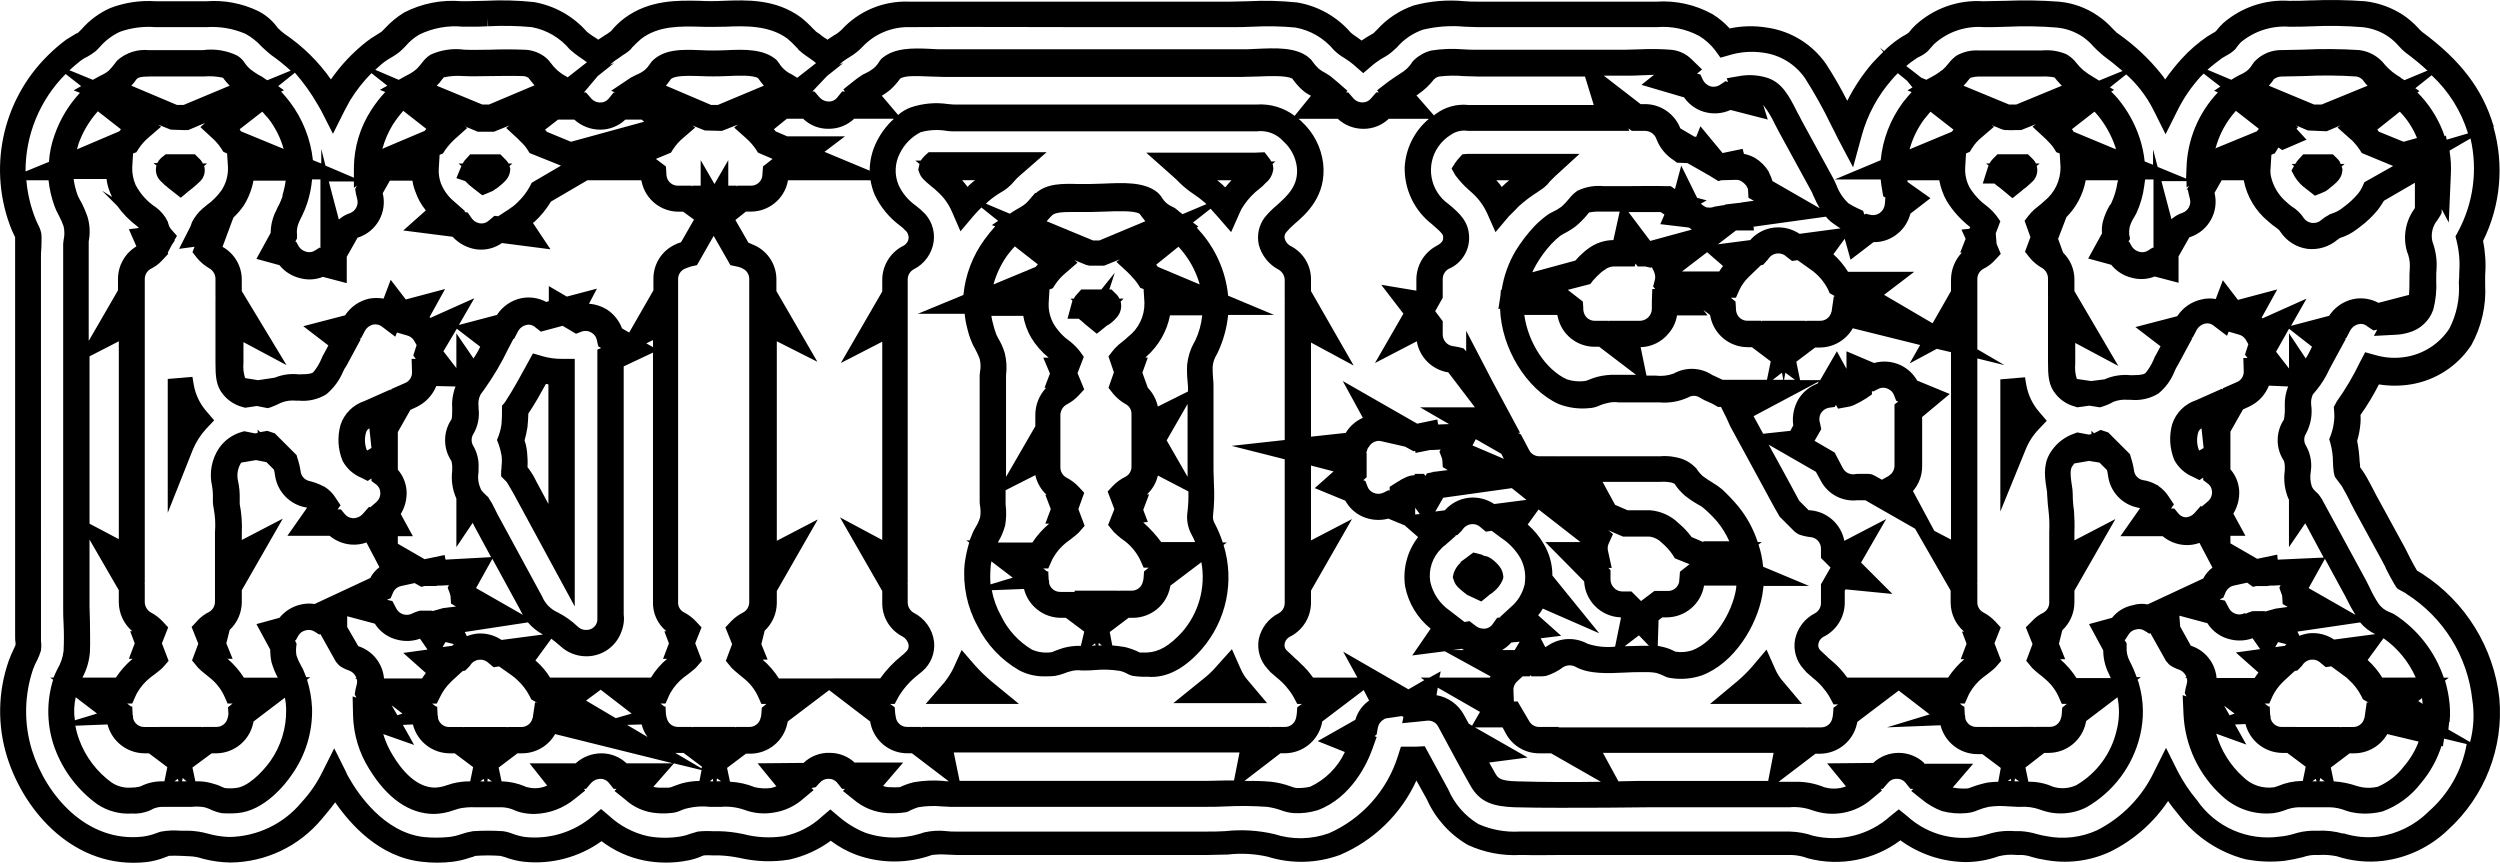 <?xml version="1.0" encoding="utf-8"?>
<!-- Generator: Adobe Illustrator 17.0.0, SVG Export Plug-In . SVG Version: 6.00 Build 0)  -->
<!DOCTYPE svg PUBLIC "-//W3C//DTD SVG 1.1//EN" "http://www.w3.org/Graphics/SVG/1.1/DTD/svg11.dtd">
<svg version="1.1" id="Layer_1" xmlns="http://www.w3.org/2000/svg" xmlns:xlink="http://www.w3.org/1999/xlink" x="0px" y="0px"
	 width="260.79px" height="90.002px" viewBox="4.117 0 260.79 90.002" enable-background="new 4.117 0 260.79 90.002"
	 xml:space="preserve">
<g>
	<g id="Mask_Group_5" transform="translate(-40 -286)">
		<g id="kiosk_b__22__2" transform="translate(32.598 265.748)">
			<path id="Path_157" d="M83.781,96.087"/>
			<path id="Path_158" d="M174.108,96.087"/>
			<path id="Path_159" d="M272.245,93.119L272.245,93.119c-0.584-5.321-3.533-10.095-8.029-13c-0.113-0.079-0.229-0.151-0.349-0.218
				c-0.087-0.044-0.131-0.087-0.218-0.131c-0.218-0.393-0.48-0.829-0.742-1.353l-0.087-0.175l-0.393-0.785l-2.836-5.193
				c-0.131-0.218-0.262-0.48-0.393-0.742l-0.044-0.087c-0.305-0.567-0.611-1.178-0.96-1.745c-0.175-0.262-0.305-0.48-0.48-0.7
				c0.005-0.19-0.009-0.38-0.044-0.567c-0.035-0.733-0.123-1.462-0.262-2.182c0.183-0.611,0.3-1.24,0.349-1.876
				c0.022-0.276,0.022-0.553,0-0.829c0.719-1.012,1.361-2.076,1.92-3.185c1.098,0.175,2.218,0.175,3.316,0
				c2.591-0.418,4.887-1.906,6.327-4.1c1.067-1.931,1.566-4.124,1.44-6.327v-0.96c0.093-1.197,0.02-2.401-0.218-3.578
				c1.826-3.683,2.215-7.915,1.091-11.869V33.43l0.131-0.087l-0.131,0.044c-1.135-3.84-3.447-6.851-7.462-9.818
				c-0.142-0.119-0.274-0.251-0.393-0.393c-0.468-0.512-0.996-0.966-1.571-1.353c-1.193-0.784-2.553-1.277-3.971-1.44
				c-1.858-0.137-3.723-0.166-5.585-0.087h-0.131c-0.7,0.044-1.44,0.044-2.182,0.044c-2.513-0.167-4.99,0.665-6.894,2.313
				c-0.287,0.268-0.549,0.56-0.785,0.873c-0.044,0-0.087,0.044-0.131,0.087l-0.087,0.044l-0.655,0.393
				c-0.992,0.676-1.9,1.467-2.705,2.356c-0.614,0.674-1.182,1.388-1.7,2.138c-0.146-0.229-0.306-0.447-0.48-0.655
				c-1.235-1.527-2.674-2.878-4.276-4.015l-0.305-0.218l-0.393-0.393l-0.044-0.044c-0.467-0.513-0.995-0.967-1.571-1.353
				c-1.193-0.816-2.575-1.312-4.015-1.44c-1.858-0.137-3.723-0.166-5.585-0.087h-0.131c-0.7,0-1.44,0.044-2.182,0.044
				c-2.618-0.173-5.192,0.743-7.113,2.531c-0.24,0.228-0.459,0.476-0.655,0.742c-0.044,0-0.087,0.044-0.131,0.087l-0.044,0.044
				c-0.302,0.155-0.594,0.33-0.873,0.524c-0.549,0.371-1.06,0.795-1.527,1.265l-0.436-0.349l0.349,0.436
				c-0.393,0.393-0.785,0.785-1.178,1.222c-1.012,1.186-1.876,2.49-2.575,3.884c-0.661-1.304-1.389-2.572-2.182-3.8
				c-1.438-2.092-3.687-3.484-6.2-3.84c-1.289-0.211-2.606-0.182-3.884,0.087c-0.524-0.576-1.126-1.076-1.789-1.484
				c-1.782-0.992-3.813-1.446-5.847-1.309H165.6c-0.393,0-0.829,0-1.309-0.044c-1.772-0.171-3.56-0.023-5.28,0.436
				c-1.474,0.504-2.796,1.375-3.84,2.531l-0.349,0.349c-0.044,0.044-0.218,0.131-0.436,0.262s-0.524,0.305-0.829,0.524
				c-0.175-0.131-0.305-0.218-0.48-0.349c-0.231-0.142-0.45-0.303-0.655-0.48c-1.438-1.667-3.414-2.779-5.585-3.142
				c-1.681-0.174-3.374-0.218-5.062-0.131c-0.611,0-1.265,0.044-1.876,0.044H106.3c-2.643-0.092-5.193,0.976-6.982,2.924
				c-0.246,0.241-0.525,0.447-0.829,0.611c-0.218,0.131-0.436,0.305-0.655,0.436c-0.077-0.073-0.165-0.132-0.262-0.175
				c-0.185-0.117-0.36-0.248-0.524-0.393c-0.087-0.087-0.349-0.218-0.436-0.305c-0.061-0.084-0.134-0.157-0.218-0.218l-0.044-0.044
				c-0.393-0.423-0.815-0.817-1.265-1.178c-2.662-1.964-5.673-1.833-8.116-1.745c-0.828,0.044-1.659,0.044-2.487,0
				c-2.225-0.044-5.236-0.131-7.854,1.833c-0.502,0.38-0.956,0.82-1.353,1.309l-0.044,0.044c-0.044,0.044-0.218,0.131-0.305,0.218
				l-0.349,0.218c-0.218,0.131-0.436,0.305-0.655,0.436c-0.164-0.131-0.34-0.248-0.524-0.349c-0.228-0.146-0.447-0.306-0.655-0.48
				c-1.44-1.635-3.395-2.729-5.542-3.1c-1.681-0.174-3.374-0.218-5.062-0.131c-0.611,0-1.265,0.044-1.876,0.044h-0.611
				c-2.064-0.179-4.136,0.229-5.978,1.178c-0.759,0.469-1.45,1.041-2.051,1.7l-0.305,0.305c-0.087,0.044-0.349,0.218-0.48,0.305
				c-0.362,0.213-0.712,0.447-1.047,0.7c-1.444,1.127-2.71,2.465-3.753,3.971c-1.31-1.869-2.952-3.481-4.844-4.756
				c-0.247-0.188-0.481-0.392-0.7-0.611c-0.537-0.762-1.257-1.377-2.094-1.788c-1.658-0.79-3.493-1.135-5.324-1h-5.323
				c-1.603-0.109-3.211,0.13-4.713,0.7c-1.155,0.509-2.183,1.266-3.011,2.218l-0.349,0.349c-0.048,0.046-0.109,0.076-0.175,0.087
				l-0.087,0.044c-0.305,0.175-0.655,0.393-1,0.611c-0.679,0.505-1.321,1.059-1.92,1.658c-4.813,4.751-6.294,11.932-3.753,18.2
				c0.087,0.175,0.175,0.393,0.262,0.567c0.044,0.087,0.087,0.131,0.087,0.218v41.584c-0.006,0.234,0.009,0.468,0.044,0.7v0.218
				c-0.05,0.134-0.109,0.266-0.175,0.393c-0.198,0.397-0.373,0.805-0.524,1.222c-1.148,3.253-1.209,6.79-0.175,10.08
				c1.833,5.847,7.156,11.738,14.487,10.953c0.704-0.08,1.394-0.257,2.051-0.524c0.119-0.036,0.235-0.08,0.349-0.131
				c0.392-0.022,0.786-0.022,1.178,0c0.349,0,0.655,0.044,0.96,0.044c0.477,0.017,0.949,0.106,1.4,0.262
				c0.927,0.241,1.879,0.373,2.836,0.393c3.698-0.031,7.194-1.692,9.556-4.538c0.48-0.567,0.96-1.135,1.4-1.745
				c1.571,2.269,4.582,5.716,9.033,6.2c1.072,0.131,2.157,0.131,3.229,0c0.625-0.079,1.24-0.225,1.833-0.436
				c0.181-0.038,0.357-0.097,0.524-0.175c0.871-0.065,1.747-0.065,2.618,0c0.162,0.034,0.323,0.078,0.48,0.131
				c0.632,0.242,1.292,0.403,1.964,0.48c2.874,0.305,5.76-0.459,8.107-2.145c1.299,0.993,2.806,1.679,4.407,2.007
				c1.527,0.305,3.098,0.305,4.625,0c0.449-0.086,0.887-0.218,1.309-0.393l0.087-0.044c0.087-0.044,0.175-0.044,0.218-0.087
				c0.305-0.022,0.611-0.022,0.916,0h0.7c0.718,0.03,1.433,0.118,2.138,0.262c1.703,0.396,3.467,0.456,5.193,0.175
				c1.56-0.35,3.031-1.018,4.32-1.964c0.822,0.628,1.734,1.128,2.705,1.484c2.54,0.906,5.314,0.906,7.854,0
				c0.492-0.061,0.989-0.076,1.484-0.044c0.349,0,0.7,0.044,1.047,0.044h26.269c0.655,0,1.309-0.044,2.051-0.044
				c1.384-0.16,2.785-0.086,4.145,0.218c2.467,0.775,5.121,0.713,7.549-0.175c3.539-1.499,6.388-4.271,7.985-7.767l1.091,1.964
				c0.889,1.996,2.386,3.66,4.276,4.756c1.72,0.795,3.609,1.154,5.5,1.047h0.262c1.4,0.044,2.836,0,4.233,0h23.738
				c0.597,0.017,1.187,0.135,1.745,0.349c3.332,0.88,6.884,0.189,9.644-1.876c1.978,1.445,4.357,2.238,6.807,2.269
				c1.176-0.004,2.342-0.211,3.447-0.611c0.613-0.15,1.248-0.195,1.876-0.131h0.567c0.357,0.026,0.709,0.099,1.047,0.218
				c0.385,0.117,0.779,0.205,1.178,0.262c2.356,0.48,4.804,0.19,6.982-0.829c2.435-1.202,4.512-3.023,6.022-5.28
				c0.349,0.524,0.742,1,1.135,1.484c1.73,2.245,4.154,3.856,6.894,4.582c1.35,0.266,2.732,0.325,4.1,0.175
				c0.662-0.093,1.317-0.224,1.964-0.393c0.352-0.123,0.719-0.197,1.091-0.218h0.567c0.614-0.036,1.23,0.008,1.833,0.131
				c1.56,0.512,3.214,0.676,4.844,0.48c2.544-0.319,4.916-1.452,6.764-3.229C270.711,103.345,272.697,98.275,272.245,93.119z
				 M268.972,34.167L268.972,34.167l-2.225,0.655l-0.087-0.436l-0.131,0.087c-0.087-0.218-0.131-0.436-0.218-0.611
				c-0.596-1.487-1.486-2.838-2.618-3.971l0.218-0.131l-0.436-0.305l1.7-1.353c1.781,1.649,3.092,3.743,3.798,6.065L268.972,34.167z
				 M262.6,46.472L262.6,46.472c0.22,0.509,0.324,1.061,0.305,1.615c-0.044,0.524-0.044,1-0.044,1.527c0,0.48,0,0.96-0.044,1.4
				l-3.185,0.829c-0.8-0.432-1.726-0.571-2.618-0.393c-1.041,0.225-1.951,0.852-2.531,1.745l-3.971,1.047l1.615-2.836l-4.582,2.051
				c-0.044-0.044-0.087-0.044-0.087-0.087l1.615-2.924l-4.1,1.091l-1.573-2.054l-0.742,1.964c-0.492-0.095-0.999-0.08-1.484,0.044
				c-1.041,0.225-1.951,0.852-2.531,1.745l-4.364,1.135l2.618,2.007l-0.393,0.742c-0.142,0.219-0.259,0.454-0.349,0.7
				c-0.212,0.488-0.491,0.943-0.829,1.353c-0.131,0.087-0.305,0.218-1.353,0.218h-0.218c-0.924-0.091-1.856,0.059-2.705,0.436
				l-1.4,0.175l-1.484-0.218c-0.164-0.507-0.221-1.043-0.166-1.574v-2.181l4.495,2.4l-4.582-7.811V49.4
				c0.001-1.052-0.424-2.059-1.178-2.793l-0.524-1.44l0.873-2.269c1.042-1.048,1.741-2.387,2.007-3.84h3.36
				c0.011,0.076-0.004,0.153-0.044,0.218c-0.111,0.755-0.332,1.49-0.655,2.182c0,0.044-0.044,0.087-0.087,0.131l-0.044,0.044
				c-0.329,0.544-0.578,1.131-0.742,1.745c-0.096,0.4-0.125,0.813-0.087,1.222l-1.44,2.618l2.4,0.655
				c0.545,0.674,1.296,1.149,2.138,1.353c0.793,0.22,1.636,0.174,2.4-0.131l2.487,0.655V47l1.135-2.007h0.044
				c1.937-0.63,3.06-2.647,2.575-4.625l0.742-1.309h2.313V39.1c0.329,1.661,1.223,3.157,2.531,4.233
				c0.259,0.239,0.536,0.458,0.829,0.655c0.05,0.054,0.109,0.098,0.175,0.131c0.124,0.095,0.227,0.214,0.305,0.349
				c0.641,0.952,1.657,1.586,2.793,1.745c1.135,0.13,2.273-0.218,3.142-0.96c0.066-0.033,0.125-0.077,0.175-0.131l0.087-0.044
				c0.612-0.193,1.187-0.488,1.7-0.873l0.349-0.262c0.715-0.527,1.361-1.143,1.92-1.833c0.218-0.305,0.436-0.611,0.611-0.916
				l3.229-1.876v2.618c0,0.044-0.044,0.044-0.044,0.087C262.456,43.306,262.166,44.947,262.6,46.472z M263.822,97.613
				c-0.354,0.941-0.871,1.813-1.527,2.575c-0.713,0.941-1.661,1.678-2.749,2.138c-0.544,0.128-1.108,0.143-1.658,0.044
				c-0.087,0-0.305-0.087-0.524-0.131c-0.775-0.266-1.582-0.427-2.4-0.48l-0.305-1.44l1.964-1.484h0.48
				c1.426-0.003,2.74-0.769,3.447-2.007L263.822,97.613z M263.778,93.38l0.393-0.305c0,0.131,0.044,0.218,0.044,0.349
				c-0.007,0.09,0.008,0.18,0.044,0.262L263.778,93.38z M251.036,96.085h-1.484c-0.56,0.013-1.052-0.37-1.178-0.916v-0.131
				c0.007-0.075-0.009-0.151-0.044-0.218l-0.044-0.873h-0.131l-0.393-0.305h0.48l0.349-0.785c0.265-0.536,0.619-1.023,1.047-1.44
				l0.175-0.175l1.091-1l0,0l0.262-0.044l0.349-0.349c0.085-0.076,0.159-0.164,0.218-0.262c0.207-0.308,0.546-0.502,0.916-0.524
				c0.356-0.032,0.708,0.096,0.96,0.349l0.524,0.436l0.567-0.087l1.309,0.96c0.194,0.121,0.37,0.268,0.524,0.436
				c0.536,0.482,0.98,1.059,1.309,1.7l0.175,0.349l0.611,0.349l-0.218-0.044L258.194,95c0.002,0.061-0.013,0.122-0.044,0.175
				c-0.126,0.546-0.618,0.929-1.178,0.916h-1.265l-0.087,0.044v-0.044h-4.582L251.036,96.085z M254.003,101.758h-0.524l0.087-0.349
				L254.003,101.758z M253.174,101.758h-0.436l0.349-0.262L253.174,101.758z M238.861,84.478l2.924,0.785
				c0.55,0.875,1.432,1.489,2.444,1.7c0.753,0.176,1.541,0.13,2.269-0.131l0.785,1.135l-2.531,0.349l2.356,2.095
				c-0.141,0.182-0.272,0.371-0.393,0.567h-3.971c-0.134-1.552-1.181-2.875-2.662-3.36c-0.024,0.001-0.043-0.018-0.044-0.042
				c0-0.001,0-0.001,0-0.002l-1.091-1.964l-0.087-1.135L238.861,84.478z M219.181,96.085v0.044l-0.044-0.044H217.7
				c-0.56,0.013-1.052-0.37-1.178-0.916v-0.131c0.007-0.075-0.009-0.151-0.044-0.218l-0.044-0.873h-0.087l-0.393-0.305h0.524
				l0.349-0.785c0.049-0.121,0.108-0.237,0.175-0.349c0.348-0.604,0.807-1.137,1.353-1.571l0.524-0.393
				c0.262-0.218,0.524-0.393,0.785-0.655l0.611-0.7l-0.7-1.833l0.655-1.658l-0.567-0.611c-0.363-0.391-0.791-0.715-1.265-0.96
				c-0.382-0.209-0.617-0.612-0.611-1.047v-1.961l-0.044-0.044h0.044V57.643l2.836,0.7l-2.836-1.658V51.36l0,0v-2.008
				c0.002-0.433,0.235-0.832,0.611-1.047c0.464-0.222,0.879-0.533,1.222-0.916l0.611-0.655l-0.436-1.047l-0.087-1.091l0.48-1.265
				l-0.436-0.611c-0.21-0.268-0.445-0.516-0.7-0.742l-0.262-0.218c-0.714-0.519-1.322-1.171-1.79-1.92
				c-0.353-0.64-0.519-1.365-0.48-2.095l0.087-1.484l0,0L217,36.086l0.218-0.349c0.276-0.452,0.63-0.851,1.047-1.178l1.265-1.091
				l-0.262-0.175l1.047,0.436l0.305,0.087h0.131c0.378,0.022,0.757,0.022,1.135,0h0.48l1.527-0.611l-0.349,0.262l1.178,1.091
				c0.171,0.149,0.331,0.309,0.48,0.48l0.131,0.131c0.184,0.184,0.345,0.389,0.48,0.611l0.218,0.349l0.349,0.131l0,0l0.087,1.44
				c0.006,1.377-0.621,2.68-1.7,3.535c-0.194,0.185-0.398,0.36-0.611,0.524c-0.267,0.195-0.516,0.414-0.742,0.655
				c-0.087,0.087-0.175,0.218-0.262,0.305l-0.436,0.567l0.611,1.7l-0.567,1.527l0.48,0.611c0.365,0.442,0.809,0.812,1.309,1.091
				c0.368,0.223,0.598,0.617,0.611,1.047v1.964l0.044,0.087l-0.044-0.044v6.764c0,1.4,0.044,2.444,0.829,3.36
				c0.504,0.619,1.192,1.062,1.964,1.265l0.262,0.087l1.265-0.175l1.091,0.175l0.305-0.087c0.38-0.121,0.746-0.281,1.091-0.48
				c0.484-0.194,1.008-0.269,1.527-0.218h0.305c1.006,0.101,2.017-0.129,2.88-0.655c0.761-0.625,1.347-1.437,1.7-2.356
				c0.099-0.227,0.216-0.446,0.349-0.655l1.484-2.749l-0.087-0.044l0.131-0.044l0.436-0.829c0.182-0.308,0.481-0.528,0.829-0.611
				c0.302-0.084,0.627-0.019,0.873,0.175l1.44,1.091l0.175-0.436l1.047,0.305c0.284,0.069,0.533,0.24,0.7,0.48l0.305,0.524
				l-0.349,1.091l0.262,0.349h-0.436l0.044,1.44c0,0.445-0.255,0.852-0.655,1.047l-1.484,0.655l-0.087,0.175v-0.131l-2.749,1.222
				c-1.177,0.387-2.1,1.31-2.487,2.487c-0.348,1.24-0.271,2.561,0.218,3.753c0.422,0.784,1.099,1.4,1.92,1.745l0.7,0.349
				l0.393-0.262v0.262l0.524,0.393c0.238,0.193,0.381,0.479,0.393,0.785c0.035,0.399-0.128,0.791-0.436,1.047l-0.611,0.524
				l-0.131-0.044l-0.655,0.742c-0.246,0.272-0.593,0.43-0.96,0.436h0.087c-0.329-0.008-0.636-0.169-0.829-0.436l-0.393-0.48h-0.349
				l0.305-0.436l-0.524-0.785c-0.282-0.449-0.654-0.835-1.091-1.135l-0.087-0.087l-0.131-0.044c-0.431-0.25-0.906-0.413-1.4-0.48
				c-0.463-0.092-0.824-0.453-0.916-0.916c-0.071-0.504-0.187-1.001-0.349-1.484l-0.087-0.305l-2.269-2.269l-0.785-0.262l-0.7,0.349
				l-0.262-0.262v0.349l-0.218,0.044h-0.087l-1.178-0.218l-0.349,0.131c-0.913,0.32-1.706,0.913-2.269,1.7
				c-0.873,1.178-0.873,2.4-0.567,4.145c0.035,0.172,0.049,0.348,0.044,0.524c0.044,0.7,0.087,1.309,0.175,1.964
				c0.058,0.624,0.073,1.25,0.044,1.876v5.411l0,0v2.007c-0.002,0.433-0.235,0.832-0.611,1.047
				c-0.464,0.222-0.879,0.533-1.222,0.916l-0.611,0.611l0.7,1.745l-0.655,1.745l0.611,0.742c0.218,0.218,0.48,0.436,0.742,0.655
				c0.17,0.118,0.331,0.249,0.48,0.393c0.654,0.51,1.178,1.168,1.527,1.92l0.349,0.785h0.524l-0.48,0.393l-0.044,0.611
				c-0.004,0.164-0.033,0.326-0.087,0.48c-0.126,0.546-0.618,0.929-1.178,0.916h-1.484l-0.087,0.044v-0.044L219.181,96.085z
				 M222.148,101.758h-0.48l0.044-0.305L222.148,101.758z M221.319,101.714h-0.349l0.305-0.218L221.319,101.714z M212.243,99.838
				c-1.499-1.4-3.825-1.4-5.324,0l-4.8,0.044l1.964,2.4c-0.197,0.078-0.402,0.137-0.611,0.175c-0.552,0.104-1.12,0.075-1.658-0.087
				c-0.954-0.393-1.979-0.586-3.011-0.567h-1.743l3.84-2.924h0.48c1.844-0.017,3.435-1.301,3.84-3.1
				c0-0.087,0.044-0.131,0.044-0.218l4.32-3.273l3.229,2.487l-4.451,1.353l5.585-0.218c0.442,1.763,2.023,3.002,3.84,3.011h0.524
				l1.92,1.44l-0.262,1.44c-0.38,0.007-0.759,0.036-1.135,0.087c-0.564,0.118-1.118,0.279-1.658,0.48
				c-0.126,0.057-0.258,0.101-0.393,0.131c-0.511,0.036-1.024,0.007-1.527-0.087h-0.044l2.138-2.487h-5.105L212.243,99.838z
				 M174.105,96.085H172.1c-0.459,0.008-0.883-0.246-1.091-0.655l-1.178-2.007h-0.393l-0.044-1.178
				c-0.01-0.231,0.051-0.46,0.175-0.655c0.059-0.098,0.133-0.186,0.218-0.262l0.567-0.524h0.742l0.087-0.131l0.087,0.131h1.135
				l0.393-0.044c0.645-0.199,1.25-0.509,1.789-0.916c0.386-0.233,0.864-0.249,1.265-0.044c1.4,0.785,3.36,0.7,5.193,0.611
				c0.567-0.044,1.135-0.044,1.7-0.044h0.393c0.395-0.014,0.79,0.015,1.178,0.087c0.269,0.083,0.531,0.185,0.785,0.305
				c0.201,0.116,0.424,0.19,0.655,0.218c1.096,0.181,2.22,0.091,3.273-0.262c3.4-1.265,5.76-5.193,6.327-8.378
				c0.044-0.305,0.087-0.611,0.131-0.96h4.756l-4.8-2.007c-0.071-0.787-0.232-1.563-0.48-2.313l0.349-0.262h-0.436
				c-0.447-1.366-1.142-2.639-2.051-3.753c-0.519-0.613-1.073-1.195-1.658-1.745c-0.316-0.258-0.65-0.492-1-0.7
				c-0.349-0.218-0.7-0.436-1.047-0.7c-0.212-0.198-0.402-0.417-0.567-0.655c-0.045-0.107-0.121-0.198-0.218-0.262l-0.044-0.044
				c-0.351-0.34-0.767-0.607-1.222-0.785c-0.755-0.265-1.558-0.369-2.356-0.305h-10.6l0.044,0.044l-0.087-0.044h-1.97
				c-0.435,0.006-0.838-0.229-1.047-0.611l-0.873-1.658l-0.305-0.175h0.218l-2.836-5.28l-2.793-5.367V56.9l-0.264-0.3l-0.48-0.131
				c-0.218-0.044-0.48-0.087-0.742-0.131c-0.556-0.12-0.954-0.609-0.96-1.178v-1.4l-0.785-1.047l0.785-1.4v-1.961
				c0.002-0.433,0.235-0.832,0.611-1.047c1.374-0.577,2.232-1.96,2.138-3.447c-0.087-1.484-0.916-2.313-2.138-3.316
				c-1.953-1.372-2.425-4.067-1.053-6.021c0.348-0.495,0.796-0.912,1.315-1.223c0.509-0.351,1.134-0.492,1.745-0.393h16.844
				l-0.087-0.262l0.349,0.262h1.4c0.539,0.008,1.013,0.36,1.178,0.873c0.347,0.9,0.974,1.665,1.789,2.182l0.349,0.262l1.091,0.044
				l2.225,1.265l0,0l1,0.611l0.305-0.087l1.527-0.044c0.217-0.01,0.432,0.052,0.611,0.175c0.164,0.108,0.311,0.241,0.436,0.393
				l0.087,0.131c0.044,0.087,0.044,0.131,0.087,0.175l0.044,0.131v0.131l0.044,0.742l0.567,0.305l-1.265,0.175l-0.175,0.044h-0.087
				l-1.484,0.175v0.044l-1.091,0.175l-0.131,0.044c-0.183,0.06-0.377,0.075-0.567,0.044H189.6c-0.087,0-0.131-0.044-0.305-0.131
				c-0.044-0.044-0.087-0.044-0.131-0.087l-0.218-0.175l0.611-0.349l-1-0.262l-1.658-3.36l-0.655,2.444l-0.436-0.305h-0.436
				c-1.44-0.044-2.88,0-4.233,0h-2.319c-0.943-0.099-1.895,0.068-2.749,0.48c-0.332,0.23-0.626,0.51-0.873,0.829
				c-0.238,0.298-0.501,0.575-0.785,0.829c-0.298,0.224-0.62,0.414-0.96,0.567c-0.184,0.085-0.359,0.187-0.524,0.305
				c-0.484,0.353-0.937,0.747-1.353,1.178c-0.74,0.79-1.398,1.653-1.964,2.575c-0.729,1.236-1.217,2.598-1.44,4.015v0.044h-0.087
				l-0.044,0.567l-0.218,1.44L168,52.45c0.131,4.1,2.749,8.422,6.109,9.949c0.986,0.382,2.047,0.532,3.1,0.436
				c0.424-0.013,0.841-0.117,1.222-0.305c0.224-0.099,0.459-0.172,0.7-0.218c0.397-0.114,0.813-0.144,1.222-0.087h4.233
				c1.047,0.097,2.101-0.083,3.055-0.524c0.38-0.227,0.859-0.21,1.222,0.044c0.277,0.171,0.569,0.317,0.873,0.436
				c0.242,0.099,0.476,0.215,0.7,0.349l0.305,0.175h0.305l0.567,1.135c0.081,0.156,0.154,0.316,0.218,0.48
				c0.044,0.131,0.131,0.262,0.175,0.393l3.491,6.414c0.524,0.96,1.047,1.964,1.615,2.924l0.044,0.087l1.571,1.571l0.305,0.218
				l0.175,0.087c0.366,0.133,0.747,0.221,1.135,0.262c0.646,0.035,1.148,0.575,1.135,1.222v0.96l1,1l-1,1.745v1.967
				c-0.002,0.433-0.235,0.832-0.611,1.047c-1.084,0.545-1.857,1.559-2.095,2.749c-0.197,1.099,0.125,2.227,0.873,3.055
				c0.131,0.131,0.218,0.262,0.349,0.393l0,0l0.655,0.567c0.703,0.553,1.295,1.234,1.745,2.007l0.393,0.742h0.48l-0.48,0.349
				l-0.044,0.611c-0.015,0.177-0.044,0.352-0.087,0.524c-0.126,0.546-0.618,0.929-1.178,0.916h-1.4l-0.087,0.044V96.13h-25.882
				L174.105,96.085z M196.534,98.79l-0.567,2.924h-12.041c-1.178,0-2.4,0-3.578,0.044l-1.615-2.967L196.534,98.79z M165.381,96.13
				h2.88l0.349,0.655c0.688,1.263,2.009,2.049,3.447,2.051h1.265l5.193,2.967c-2.88,0.044-5.847,0.044-8.727-0.044
				c-1.833-0.044-2.007-0.349-2.313-0.873c-0.218-0.349-0.393-0.742-0.611-1.091l4.015-0.524L165.381,96.13z M160.1,91.2
				l-1.658,0.96l-6.807-3.927l0,0l1.484,2.705h-4.625c-0.379-0.542-0.818-1.04-1.309-1.484l0,0l-0.305-0.305
				c-0.087-0.087-0.218-0.175-0.305-0.262l-0.175-0.175c-0.218-0.218-0.436-0.393-0.611-0.567c-0.222-0.177-0.324-0.465-0.262-0.742
				c0.071-0.356,0.318-0.651,0.655-0.785c1.284-0.693,2.088-2.032,2.095-3.491v-1.266l4.276-7.462l-4.276,2.225v-7.81l2.356,0.611
				l-1.964,1.745l3.185,1.309c0.402,0.731,1.03,1.312,1.789,1.658c0.851,0.376,1.805,0.452,2.705,0.218l1.7,0.7l1.4,1.222
				c-1.133,1.461-1.621,3.32-1.353,5.149c0.34,1.737,1.283,3.298,2.662,4.407l-1.92,2.793l3.4-0.436L167,90.807
				c0,0.044-0.044,0.087-0.044,0.131h-5.28l0.131-0.655l-1.178,0.655h-0.916L160.1,91.2z M151.81,98.7
				c-0.741,1.597-2.025,2.881-3.622,3.622c-0.472,0.106-0.956,0.151-1.44,0.131c-0.21-0.034-0.415-0.093-0.611-0.175
				c-0.662-0.241-1.351-0.402-2.051-0.48c-0.916-0.087-1.833-0.087-2.749-0.087l3.753-2.88h0.48c1.844-0.017,3.435-1.301,3.84-3.1
				c0-0.087,0.044-0.131,0.044-0.218l4.32-3.273l0.567,1.091l0,0c-0.696,0.484-1.205,1.192-1.44,2.007l-3.927,2.225L151.81,98.7z
				 M107.65,96.082v0.087l-0.087-0.087h-1.4c-0.56,0.013-1.052-0.37-1.178-0.916c-0.044-0.175-0.044-0.349-0.087-0.524l-0.044-0.611
				l-0.48-0.349h0.48l0.393-0.742c0.526-0.871,1.206-1.64,2.007-2.269c0.175-0.131,0.305-0.262,0.48-0.393
				c0.896-0.767,1.353-1.928,1.222-3.1c-0.165-1.298-0.967-2.427-2.138-3.011c-0.368-0.223-0.598-0.617-0.611-1.047v-1.957
				l-0.044-0.044h0.044V51.4l0,0v-2c0.002-0.433,0.235-0.832,0.611-1.047c1.13-0.557,1.913-1.634,2.095-2.88
				c0.174-1.215-0.287-2.434-1.222-3.229c-0.178-0.173-0.367-0.333-0.567-0.48l-0.044-0.044c-0.797-0.548-1.431-1.302-1.833-2.182
				c-0.437-1.058-0.389-2.254,0.131-3.273c0.466-0.959,1.232-1.741,2.182-2.225c0.895-0.246,1.834-0.291,2.749-0.131
				c0.275,0.035,0.552,0.05,0.829,0.044H142.6c1.049-0.138,2.099,0.254,2.8,1.047c0.771,0.691,1.267,1.636,1.4,2.662
				c0.218,1.964-1,3.011-2.051,3.971c-0.479,0.392-0.917,0.83-1.309,1.309c-0.604,0.812-0.827,1.847-0.611,2.836
				c0.297,1.13,1.058,2.081,2.095,2.618c0.368,0.223,0.598,0.617,0.611,1.047V51.4l0.044,0.087l-0.044-0.044v14.709l-5.542,0.611
				l5.542,1.4v13l0,0v2.007c-0.002,0.433-0.235,0.832-0.611,1.047c-1.072,0.537-1.843,1.532-2.095,2.705l0,0
				c-0.197,1.099,0.125,2.227,0.873,3.055c0.131,0.131,0.218,0.262,0.349,0.393l0,0l0.655,0.567
				c0.703,0.553,1.295,1.234,1.745,2.007l0.393,0.742h0.48l-0.48,0.349l-0.044,0.611c-0.015,0.177-0.044,0.352-0.087,0.524
				c-0.126,0.546-0.618,0.929-1.178,0.916h-1.4l-0.087,0.044v-0.044L107.65,96.082z M140.813,98.787l-0.567,2.88h-0.829
				c-0.655,0-1.353,0.044-2.051,0.044h-25.745l-0.611-2.967h29.8L140.813,98.787z M100.713,99.834
				c-0.707-0.671-1.644-1.046-2.618-1.047c-1.021-0.04-2.014,0.338-2.749,1.047l-4.8,0.044l1.964,2.4
				c-0.184,0.072-0.374,0.131-0.567,0.175c-0.567,0.073-1.143,0.044-1.7-0.087c-0.82-0.332-1.691-0.524-2.575-0.567l-0.305-1.44
				l1.964-1.484h0.48c1.858-0.019,3.454-1.324,3.84-3.142c0-0.087,0.044-0.131,0.044-0.218l4.32-3.273l4.276,3.273
				c0,0.087,0.044,0.131,0.044,0.218c0.39,1.809,1.989,3.101,3.84,3.1h0.48l3.84,2.924c-0.19,0.005-0.38-0.009-0.567-0.044
				c-1.02-0.084-2.046-0.04-3.055,0.131c-0.512,0.12-1.01,0.296-1.484,0.524c-0.363,0.022-0.728,0.022-1.091,0
				c-0.225-0.001-0.447-0.046-0.655-0.131l2.091-2.437h-5.018L100.713,99.834z M86.313,101.449l0.436,0.305h-0.48L86.313,101.449z
				 M83.782,96.082v0.044l-0.087-0.044h-1.44c-0.56,0.013-1.052-0.37-1.178-0.916l-0.044-0.131c0.003-0.075-0.012-0.15-0.044-0.218
				l-0.044-0.873h-0.131l-0.393-0.305h0.524l0.349-0.785c0.049-0.121,0.108-0.237,0.175-0.349c0.348-0.604,0.807-1.137,1.353-1.571
				l0.524-0.393c0.262-0.218,0.524-0.393,0.785-0.655l0.611-0.7l-0.7-1.833L84.7,85.7l-0.567-0.611
				c-0.363-0.391-0.791-0.715-1.265-0.96c-0.407-0.206-0.648-0.637-0.611-1.091V49.352c0-0.445,0.255-0.852,0.655-1.047
				c0.218-0.087,0.436-0.175,0.7-0.262l0.611-0.131l1.745-3.055l1.745,3.055l0.611,0.131c0.261,0.041,0.513,0.13,0.742,0.262
				c0.382,0.209,0.617,0.612,0.611,1.047v31.724l0,0v2.007c-0.002,0.433-0.235,0.832-0.611,1.047
				c-0.47,0.233-0.897,0.543-1.265,0.916l-0.611,0.655l0.7,1.745l-0.655,1.745l0.611,0.742c0.218,0.218,0.48,0.436,0.742,0.655
				c0.175,0.131,0.305,0.262,0.48,0.393c0.654,0.51,1.178,1.168,1.527,1.92l0.349,0.785h0.524l-0.48,0.393l-0.044,0.611
				c-0.004,0.164-0.033,0.326-0.087,0.48c-0.126,0.546-0.618,0.929-1.178,0.916h-1.4l-0.087,0.044v-0.044L83.782,96.082z
				 M85.92,101.755h-0.35l0.305-0.262L85.92,101.755z M68.6,102.2c-0.643,0.293-1.368,0.355-2.051,0.175
				c-0.093-0.009-0.182-0.039-0.262-0.087c-0.734-0.311-1.517-0.489-2.313-0.524H63.84l-0.305-1.44l1.965-1.488h0.48
				c1.426-0.003,2.74-0.769,3.447-2.007l12.303,3.054h-4.843c-0.707-0.671-1.644-1.046-2.618-1.047h-0.044
				c-0.986,0.009-1.934,0.382-2.662,1.047h-4.8L68.6,102.2z M59.873,96.091v0.044l-0.044-0.044h-1.44
				c-0.56,0.013-1.052-0.37-1.178-0.916v-0.131c-0.019-0.072-0.034-0.145-0.044-0.218l-0.044-0.873h-0.131l-0.393-0.305h0.48
				l0.393-0.785c0.265-0.536,0.619-1.023,1.047-1.44l0.175-0.175l1.091-1l0,0l0.262-0.044l0.349-0.349
				c0.085-0.076,0.159-0.164,0.218-0.262c0.207-0.308,0.545-0.502,0.916-0.524c0.356-0.032,0.707,0.096,0.96,0.349l0.524,0.436
				l0.567-0.087l1.353,0.96c0.185,0.132,0.36,0.278,0.524,0.436c0.536,0.482,0.98,1.059,1.309,1.7l0.175,0.349l0.611,0.349
				l-0.218-0.044L67.112,95c0.002,0.061-0.013,0.122-0.044,0.175c-0.126,0.546-0.618,0.929-1.178,0.916h-1.4l-0.087,0.044v-0.044
				h-4.534L59.873,96.091z M62.84,101.764h-0.48l0.044-0.305L62.84,101.764z M62.055,101.764h-0.436l0.349-0.262L62.055,101.764z
				 M28.058,96.087v0.044l-0.044-0.044h-1.44c-0.559,0.011-1.049-0.372-1.174-0.917v-0.131c0.003-0.075-0.012-0.15-0.044-0.218
				l-0.044-0.873h-0.131l-0.393-0.305h0.524l0.349-0.785c0.049-0.121,0.108-0.237,0.175-0.349c0.348-0.604,0.807-1.137,1.353-1.571
				l0.524-0.393c0.262-0.218,0.524-0.393,0.785-0.655l0.611-0.7l-0.7-1.833l0.655-1.658l-0.567-0.611
				c-0.363-0.391-0.791-0.715-1.265-0.96c-0.368-0.223-0.598-0.617-0.611-1.047v-1.962l-0.044-0.044h0.044V51.36l0,0v-2.008
				c0.002-0.433,0.235-0.832,0.611-1.047c0.464-0.222,0.879-0.533,1.222-0.916l0.611-0.655l-0.044-0.131l0.436-0.829l0.305-0.436
				l-0.044-0.044l0.262-0.436l-0.655-0.742c-0.098-0.131-0.172-0.279-0.218-0.436l-0.087-0.305c-0.28-0.587-0.699-1.096-1.22-1.484
				c-0.903-0.588-1.64-1.4-2.138-2.356c-0.249-0.578-0.368-1.204-0.349-1.833l0.087-1.44l0.349-0.131l0.218-0.349
				c0.302-0.458,0.67-0.87,1.091-1.222l1.265-1.091l-0.305-0.218l0,0l1.309,0.524l1.309,0.044h0.524l1.745-0.742l-0.48,0.436
				l1.135,1.047c0.398,0.344,0.748,0.74,1.04,1.178l0.218,0.349l0.393,0.175l0,0L35.3,37.7c0.03,0.868-0.215,1.723-0.7,2.444
				c-0.415,0.568-0.916,1.069-1.484,1.484c-0.175,0.131-0.305,0.262-0.48,0.393c-0.447,0.395-0.817,0.87-1.091,1.4l-0.087,0.262
				c-0.017,0.077-0.047,0.15-0.087,0.218l-1.171,2.31l1.615-0.218l-0.218,0.567l0.48,0.611c0.365,0.442,0.809,0.812,1.309,1.091
				c0.368,0.223,0.598,0.617,0.611,1.047v1.964l0.044,0.087l-0.044-0.044v6.764c0,1.4,0.044,2.444,0.829,3.36
				c0.508,0.612,1.192,1.052,1.959,1.26l0.305,0.087l1.178-0.175h0.087l1.091,0.218l0.305-0.087c0.372-0.139,0.737-0.3,1.091-0.48
				c0.484-0.194,1.008-0.269,1.527-0.218h0.305c1.006,0.101,2.017-0.129,2.88-0.655c0.762-0.632,1.361-1.438,1.746-2.35
				c0.09-0.218,0.207-0.423,0.349-0.611l1.484-2.749l-0.087-0.087l0.131-0.044l0.436-0.829c0.182-0.308,0.481-0.528,0.829-0.611
				c0.303-0.062,0.618,0.001,0.873,0.175l1.44,1.091l0.175-0.436l1.047,0.305c0.284,0.069,0.533,0.24,0.7,0.48l0.305,0.524
				l-0.349,1.091l0.262,0.349h-0.436l0.044,1.44c0,0.445-0.255,0.852-0.655,1.047l-1.484,0.655L52.276,61v-0.131l-2.749,1.222
				c-1.177,0.387-2.1,1.31-2.487,2.487c-0.349,1.24-0.273,2.562,0.218,3.753c0.422,0.784,1.099,1.4,1.92,1.745l0.7,0.349
				l0.393-0.262v0.262l0.524,0.393c0.238,0.193,0.381,0.479,0.393,0.785c0.035,0.399-0.128,0.791-0.436,1.047l-0.611,0.524
				L50.01,73.13l-0.655,0.742c-0.246,0.272-0.593,0.43-0.96,0.436h-0.087c-0.324-0.027-0.623-0.184-0.829-0.436l-0.393-0.48h-0.349
				l0.305-0.436l-0.524-0.785c-0.286-0.461-0.674-0.849-1.135-1.135L45.294,71c-0.468-0.253-0.967-0.443-1.484-0.567
				c-0.463-0.092-0.824-0.453-0.916-0.916c-0.071-0.504-0.187-1.001-0.349-1.484l-0.087-0.305l-2.269-2.269l-0.785-0.262
				l-0.742,0.131L38.4,65.066v0.349l-0.218,0.044h-0.087L37,65.236l-0.305,0.087c-0.937,0.274-1.753,0.859-2.313,1.658
				c-0.787,1.163-1.056,2.602-0.742,3.971c0.072,0.432,0.102,0.871,0.087,1.309c-0.014,0.351,0.015,0.703,0.087,1.047
				c0.151,0.805,0.195,1.627,0.131,2.444v5.28l0,0v2.007c-0.002,0.433-0.235,0.832-0.611,1.047
				c-0.462,0.222-0.876,0.532-1.218,0.914l-0.611,0.655l0.7,1.745l-0.655,1.745l0.611,0.742c0.226,0.241,0.475,0.46,0.742,0.655
				c0.175,0.131,0.305,0.262,0.48,0.393c0.654,0.51,1.178,1.168,1.527,1.92l0.349,0.785h0.524l-0.48,0.393l0.044,0.655
				c-0.004,0.164-0.033,0.326-0.087,0.48c-0.126,0.546-0.618,0.929-1.178,0.916h-1.4l-0.087,0.044v-0.044h-4.537V96.087z
				 M30.982,101.76H30.5l0.087-0.349L30.982,101.76z M30.153,101.76h-0.436l0.349-0.262L30.153,101.76z M22.648,39.06
				c0.088,0.576,0.265,1.136,0.524,1.658c0,0.044,0.044,0.044,0.044,0.087l-1.047-0.655l1.571,1.571l0,0
				c0.584,0.816,1.291,1.537,2.095,2.138l0.175,0.175l-1.047,0.131l0.785,1.789c-1.181,0.709-1.909,1.982-1.92,3.36v1.222
				l-3.055,5.28V45.425c0.167-0.856,0.122-1.74-0.131-2.575c-0.193-0.555-0.427-1.095-0.7-1.615l-0.044-0.044
				c-0.087-0.218-0.218-0.393-0.262-0.524c-0.212-0.563-0.358-1.149-0.436-1.745h3.447L22.648,39.06z M19.548,35.831L19.548,35.831
				c0.044-0.218,0.131-0.393,0.175-0.611c0.444-1.24,1.126-2.381,2.007-3.36l2.4,1.876c-0.047,0.081-0.106,0.154-0.175,0.218
				L19.548,35.831z M36.96,41.672c0.489-0.789,0.828-1.662,1-2.575h3.36c-0.075,0.532-0.191,1.057-0.349,1.571h0.044
				c-0.123,0.358-0.269,0.707-0.436,1.047l-0.044,0.044c-0.131,0.262-0.218,0.524-0.349,0.742c-0.282,0.647-0.43,1.345-0.436,2.051
				l-1.484,2.705l2.4,0.655c0.545,0.674,1.296,1.149,2.138,1.353c0.793,0.22,1.636,0.174,2.4-0.131l2.487,0.655V47.04l1.135-2.007
				h0.044c1.937-0.63,3.06-2.647,2.575-4.625l0.742-1.309h2.356c0.055,0.389,0.158,0.77,0.305,1.135
				c0.242,0.716,0.613,1.382,1.093,1.966l-2.356,2.095l5.149,0.655c0.644,0.699,1.505,1.16,2.444,1.309
				c0.952,0.134,1.92-0.1,2.705-0.655l5.062,0.655l-1.833-2.749c0.044-0.044,0.131-0.087,0.175-0.131
				c0.664-0.613,1.237-1.319,1.7-2.095l3.8-2.225h5.629c0,0.044,0.044,0.131,0.044,0.175c0.39,1.809,1.989,3.1,3.84,3.1h0.48
				l1.135,0.829l-1.353,2.356c-0.257,0.075-0.506,0.177-0.742,0.305c-1.315,0.666-2.142,2.017-2.138,3.491v1.222l-2.531,4.407
				l-0.742-0.436c-0.303-0.804-0.853-1.492-1.571-1.964c-0.567-0.352-1.211-0.561-1.876-0.611l0.829-1.571l-3.142,0.829
				l-1.879-1.097v1.571l-0.262,0.087c-0.8-0.432-1.726-0.571-2.618-0.393c-1.041,0.225-1.951,0.852-2.531,1.745l-3.971,1.047
				L61,51.36l-4.579,2.05c-0.044-0.044-0.087-0.044-0.087-0.087l1.615-2.923l-4.1,1.091l-1.573-2.051l-0.742,1.96
				c-0.491-0.087-0.993-0.087-1.484,0c-1.041,0.225-1.951,0.852-2.531,1.745l-4.364,1.135l2.618,2.007l-0.393,0.742
				c-0.142,0.219-0.259,0.454-0.349,0.7c-0.212,0.488-0.491,0.943-0.829,1.353c-0.131,0.087-0.262,0.218-1.353,0.218h-0.218
				c-0.831-0.091-1.672,0.03-2.444,0.349l-1.745,0.262l-1.353-0.218c-0.167-0.506-0.226-1.041-0.175-1.571v-2.181l4.495,2.4
				l-4.669-7.724V49.4c-0.005-1.413-0.773-2.713-2.007-3.4l1.135-3.055C36.278,42.562,36.644,42.135,36.96,41.672z M36.524,33.73
				L36.524,33.73l2.356-1.83c0.218,0.262,0.436,0.48,0.655,0.742c0.72,0.937,1.253,2.004,1.571,3.142l-4.451-1.833
				C36.601,33.884,36.557,33.81,36.524,33.73L36.524,33.73z M42.502,44.73c-0.05-0.416,0.011-0.837,0.175-1.222
				c0.087-0.218,0.218-0.48,0.349-0.742c0.226-0.451,0.416-0.919,0.567-1.4c0.248-0.78,0.409-1.585,0.48-2.4h0.873v7.156
				l-0.087-0.044l-0.48,0.305c-0.271,0.176-0.606,0.224-0.916,0.131c-0.324-0.084-0.604-0.286-0.785-0.567l-0.262-0.48h-0.087
				l0.175-0.349L42.502,44.73z M48.742,39.625L48.742,39.625l-0.175,0.349l0.087,0.524l0.131,0.524
				c0.163,0.622-0.179,1.265-0.785,1.478c-0.33,0.107-0.64,0.269-0.916,0.48l-0.218,0.175l-1.047-3.971h2.618v0.655L48.742,39.625z
				 M51.404,35.785c0.244-0.891,0.611-1.743,1.091-2.531c0.328-0.506,0.693-0.987,1.091-1.44l2.4,1.876
				c-0.047,0.081-0.106,0.154-0.175,0.218l0,0l-4.233,1.789L51.404,35.785z M71.084,35.043l-2.531-1.047
				c-0.047-0.081-0.106-0.154-0.175-0.218l1.353-1.047h1.7c0.74,0.673,1.705,1.046,2.705,1.047c0.974-0.001,1.911-0.376,2.618-1.047
				h1.7l0.262,0.218l-7.633,2.091L71.084,35.043z M70.037,37.53l-3.055,1.789l-0.175,0.349c-0.341,0.634-0.783,1.209-1.309,1.7
				c-0.264,0.265-0.557,0.5-0.873,0.7L63.49,42.81l-0.393-0.044l-0.567,0.48c-0.254,0.247-0.61,0.36-0.96,0.305
				c-0.357-0.059-0.674-0.265-0.873-0.567l-0.393-0.567l-0.349-0.044l0.087-0.087l-1.135-1c-0.624-0.509-1.107-1.17-1.4-1.92
				c-0.176-0.489-0.25-1.008-0.218-1.527l0.087-1.44l0.349-0.131l0.218-0.349c0.315-0.448,0.681-0.858,1.091-1.222l1.227-1.097
				L60,33.425l1.353,0.567h1.7l1.615-0.655l-0.349,0.262l1.181,1.092l0.48,0.48l0.087,0.087c0.184,0.184,0.345,0.389,0.48,0.611
				l0.218,0.349L70.037,37.53z M62.53,31.156h-0.7l-4.756-1.964c0.199-0.181,0.375-0.386,0.524-0.611
				c0.087-0.087,0.175-0.218,0.218-0.262c0.674-0.143,1.365-0.187,2.051-0.131c1,0.044,1.964,0,2.836,0c1,0,2.182-0.044,3.273,0
				c0.232-0.014,0.461,0.047,0.655,0.175c0.069,0.064,0.128,0.137,0.175,0.218c0.131,0.131,0.262,0.349,0.48,0.567L62.53,31.156z
				 M80.988,29.192c0.218-0.262,0.393-0.524,0.524-0.7c0.436-0.349,1.571-0.349,2.967-0.305c0.96,0.044,1.876,0.044,2.88,0
				c1.047-0.044,2.705-0.131,3.229,0.218l0.044,0.044c0.131,0.175,0.305,0.436,0.567,0.742L86.4,31.2h-0.7L80.988,29.192z
				 M81.512,36.174l0.218-0.349c0.289-0.442,0.642-0.839,1.047-1.178l1.265-1.091l-0.305-0.218l1.309,0.524l1.789,0.044l1.658-0.655
				L88.1,33.556l1.222,1.091c0.397,0.348,0.748,0.743,1.047,1.178l0.218,0.349l1.527,0.655l-1,0.785l-0.044,0.611
				c0,0.175-0.044,0.305-0.044,0.48c-0.126,0.546-0.618,0.929-1.178,0.916h-1.4l-0.087,0.087v-0.087H87.49V36.96l-1.44,2.487
				l-1.44-2.487v2.662h-0.873v0.087l-0.087-0.087h-1.4c-0.56,0.013-1.052-0.37-1.178-0.916c-0.036-0.157-0.051-0.319-0.044-0.48
				l-0.044-0.611l-1.047-0.785L81.512,36.174z M160.537,32.683c-1.484,1.259-2.384,3.074-2.487,5.017l0,0
				c-0.044,2.315,1.007,4.515,2.836,5.934c1.135,0.96,1.178,1.135,1.178,1.353s0.044,0.524-0.7,0.916
				c-1.284,0.693-2.088,2.032-2.095,3.491v1.178l-3.665-0.611l2.313,3.011l-2.967,5.149l4.364-2.269
				c0.274,1.64,1.549,2.932,3.185,3.229h0.087l2.793,3.665h-5.716l3.011,1.745l-1.135,0.044l-0.087-0.524l-2.095,0.436L151.592,60
				l2.095,3.84c-0.745,0.324-1.369,0.873-1.787,1.57l-3.622,0.393v-9.818l4.451,2.4l-4.451-7.767V49.4
				c0.009-1.441-0.781-2.768-2.051-3.447c-0.347-0.156-0.604-0.461-0.7-0.829c-0.047-0.234,0.018-0.476,0.175-0.655
				c0.268-0.313,0.56-0.605,0.873-0.873c1.178-1,3.36-2.924,2.967-6.327c-0.207-1.658-0.996-3.189-2.225-4.32
				c-0.105-0.114-0.222-0.216-0.349-0.305h4.1c0.736,0.68,1.703,1.054,2.705,1.047l0,0c0.974-0.001,1.911-0.376,2.618-1.047h4.145
				L160.537,32.683z M159.272,30.2c0.097-0.043,0.185-0.102,0.262-0.175c0.578-0.401,1.093-0.887,1.527-1.44
				c0-0.044,0.044-0.044,0.087-0.087c0.134-0.129,0.299-0.219,0.48-0.262c0.854-0.105,1.717-0.12,2.575-0.044
				c0.48,0,1,0.044,1.527,0.044h11.127l0.916,2.967h-13.091c-1.195-0.125-2.394,0.202-3.36,0.916
				c-0.081,0.047-0.154,0.106-0.218,0.175L159.272,30.2z M168.217,88.061c0.357-0.213,0.681-0.477,0.96-0.785l0.873-0.087
				l-0.524,0.873L168.217,88.061z M169.09,83.61l-1.091,1l0.044,0.044l-0.349,0.044l-0.436,0.611
				c-0.189,0.306-0.514,0.501-0.873,0.524h-0.131c-0.323-0.011-0.632-0.135-0.873-0.349l-0.567-0.436l-0.524,0.087l-1.527-1.178
				c-1.051-0.716-1.786-1.811-2.051-3.055c-0.192-1.272,0.247-2.558,1.178-3.447l0,0c0.095-0.124,0.214-0.227,0.349-0.305l1.135-1
				l-0.044-0.044l0.218-0.044l0.349-0.349c0.085-0.076,0.159-0.164,0.218-0.262c0.212-0.302,0.548-0.494,0.916-0.524
				c0.356-0.034,0.709,0.094,0.96,0.349l0.524,0.436l0.611-0.087l1,0.742c0.801,0.527,1.472,1.228,1.964,2.051
				c0.393,0.705,0.575,1.508,0.524,2.313l-0.044,0.48l-0.131,0.436c-0.257,0.767-0.725,1.446-1.349,1.96L169.09,83.61z
				 M164.246,88.061h-1.178l0.96-0.131c0.057,0.065,0.133,0.11,0.218,0.128L164.246,88.061z M159.1,69.818l-0.393,0.044
				c-0.181,0.038-0.356,0.097-0.524,0.175l-0.262,0.131c-0.14,0.056-0.272,0.129-0.393,0.218c-0.131,0.087-0.305,0.175-0.436,0.262
				l-0.611,0.393v0.393l-0.131-0.044l-0.524,0.262c-0.332,0.153-0.715,0.153-1.047,0c-0.286-0.124-0.507-0.361-0.611-0.655
				l-0.218-0.567l-0.218-0.087l0.349-0.305V67.5h-0.044l0.131-0.393c0.011-0.066,0.041-0.127,0.087-0.175l0.044-0.044
				c0.164-0.305,0.449-0.526,0.785-0.611c0.172-0.044,0.352-0.044,0.524,0l2.487,0.567l0.873,0.48l0.175-0.044l0.044,0.218
				l1.527-0.305h0.262l0.829-0.044l-0.131,0.218l0.218,0.567c0.054,0.108,0.084,0.228,0.087,0.349l0.044,0.7l0.524,0.305
				l-1.353,0.175H161.1c-0.048-0.006-0.096,0.01-0.131,0.044l-0.611,0.131l-0.131,0.262l-0.175-0.218h-0.96L159.1,69.818z
				 M159.624,73.876l-0.48,0.044v-0.7L159.624,73.876z M167.391,72.829c-0.77-0.515-1.696-0.747-2.618-0.655
				c-0.979,0.1-1.884,0.568-2.531,1.309l-1,0.131l0.829-1.44l0,0l7.156-1l1.527,1.222L167.391,72.829z M165.122,66.72l0.349-0.655
				l2.662,1.527l0.262,0.524L165.122,66.72z M146.573,32.334c-1.139-0.857-2.549-1.275-3.971-1.178h-31.461
				c-0.205,0.004-0.409-0.011-0.611-0.044h-0.087c-1.318-0.201-2.665-0.082-3.927,0.349c-0.482,0.176-0.927,0.442-1.309,0.785
				l-1.7-2.007c0.304-0.184,0.596-0.388,0.873-0.611c0.388-0.356,0.739-0.751,1.047-1.178c0.524-0.349,1.833-0.262,3.055-0.218
				c0.524,0,1,0.044,1.44,0.044h31.112c0.567,0,1.135-0.044,1.745-0.044c1.047-0.044,2.924-0.131,3.535,0.218l0.044,0.044
				c0.291,0.414,0.626,0.795,1,1.135c0.273,0.248,0.582,0.454,0.916,0.611L146.573,32.334z M104.726,32.683
				c-0.717,0.66-1.308,1.446-1.745,2.317l0,0c-0.481,0.947-0.735,1.993-0.742,3.055l-4.713-1.964l2.138-1.615h-6.021l-1.222-0.524
				c-0.044-0.083-0.104-0.157-0.175-0.218L93.6,32.64h1.7c0.723,0.701,1.699,1.079,2.705,1.047c0.974-0.001,1.911-0.376,2.618-1.047
				h4.1L104.726,32.683z M93.686,39.228c-0.007-0.062,0.009-0.124,0.044-0.175h8.6c0.084,0.524,0.231,1.037,0.436,1.527
				c0.607,1.28,1.521,2.389,2.662,3.229c0.18,0.122,0.342,0.269,0.48,0.436c0.273,0.204,0.421,0.534,0.393,0.873
				c-0.052,0.375-0.302,0.692-0.655,0.829c-1.284,0.693-2.088,2.032-2.095,3.491v1.222l-4.32,7.462l4.32-2.225v20.684l-4.407-2.356
				l4.407,7.68v1.265c-0.009,1.441,0.781,2.768,2.051,3.447c0.363,0.18,0.622,0.518,0.7,0.916c0.039,0.284-0.078,0.567-0.305,0.742
				c-0.135,0.142-0.281,0.273-0.436,0.393c-0.847,0.679-1.596,1.471-2.225,2.356H92.77c-0.467-0.735-1.04-1.396-1.7-1.964h0.524
				l-0.655-1.615l0.349-1.4c0.797-0.747,1.254-1.788,1.265-2.88V81.9l4.276-7.462l-4.276,2.225V55.854l4.233,2.138l-4.276-7.374
				V49.4c0.004-1.474-0.823-2.825-2.138-3.491c-0.262-0.131-0.524-0.218-0.785-0.349l-1.355-2.36l1.091-0.873h0.48
				c1.865,0.017,3.486-1.276,3.884-3.098L93.686,39.228z M81.119,88.974c-0.672,0.556-1.246,1.22-1.7,1.964H68.9
				c-0.41-0.674-0.926-1.278-1.527-1.789l1.658-2.269c0.305,0.218,0.655,0.524,0.96,0.785c0.714,0.66,1.646,1.033,2.618,1.047h0.218
				c1.609-0.051,3.017-1.094,3.535-2.618c0.078-0.197,0.137-0.402,0.175-0.611c0.079-0.373,0.094-0.757,0.044-1.135V58.472
				l3.055-1.44V83c-0.049,1.196,0.47,2.346,1.4,3.1h-0.218l0.48,1.265l-0.611,1.615h0.436L81.119,88.974z M76.93,95.868l1.527-0.044
				c0.113,0.473,0.321,0.918,0.611,1.309L76.93,95.868z M75.752,95.168l-3.1-1.833l0,0l1.529-1.135l3.229,2.49L75.752,95.168z
				 M57.992,87.226l0.873,0.218l-0.175,0.175l-1,0.131L57.992,87.226z M57.73,83.691L56.64,84l-0.044-0.044H55.33L55.156,84
				c-0.193,0.061-0.383,0.134-0.567,0.218l-0.087,0.044c-0.581,0.291-1.287,0.081-1.615-0.48l-0.436-0.829l-0.567-0.131l0.393-0.175
				l0.218-0.524c0.099-0.258,0.284-0.474,0.524-0.611l0,0c0.11-0.058,0.228-0.102,0.349-0.131l1.4-0.305l0.7,0.393l0.349-0.087
				h1.135l0.262-0.044h0.305l0.829-0.044l-0.131,0.262l0.218,0.567c0.044,0.087,0.044,0.218,0.087,0.349l0.044,0.742l0.524,0.305
				L57.73,83.691z M57.992,78.629l-0.087-0.48l-2.095,0.436l-2.793-1.615v-0.785h1.571l-1.265-2.313
				c0.44-0.72,0.653-1.557,0.611-2.4c-0.054-0.822-0.375-1.604-0.916-2.225v-3.924l0,0l1.309-2.313l0.655-0.305
				c0.93-0.449,1.661-1.226,2.051-2.182l2.007,0.044c-0.28,0.707-0.399,1.467-0.349,2.225v0.175c0,0.785-0.044,1-0.087,1.047
				c-0.873,1.308-0.873,3.012,0,4.32c0.072,0.255,0.102,0.52,0.087,0.785v0.262c-0.121,0.982,0.03,1.978,0.436,2.88v5.062l1.7-2.531
				c0.044,0.131,0.131,0.218,0.175,0.349l1.745,3.229L57.992,78.629z M59.17,54.545l2.444,1.876c-0.198,0.427-0.432,0.836-0.7,1.222
				l-1.789-2.618v3.622L57.774,56.9L59.17,54.545z M65.017,55.636l0.131-0.044l0.436-0.829c0.182-0.308,0.481-0.528,0.829-0.611
				c0.323-0.086,0.667-0.004,0.916,0.218l0.611,0.48l2.269-0.611l1.4,0.829l0.567-0.218c0.363-0.136,0.77-0.088,1.091,0.131
				c0.282,0.172,0.474,0.459,0.524,0.785l0.131,0.611l0.305,0.175l-0.393,0.175v28.232c-0.019,0.072-0.034,0.145-0.044,0.218
				c-0.15,0.474-0.594,0.793-1.091,0.785H72.61c-0.183-0.002-0.362-0.047-0.524-0.131c-0.111-0.058-0.214-0.131-0.305-0.218
				c-0.621-0.596-1.327-1.096-2.095-1.484c-0.731-0.326-1.308-0.919-1.615-1.658l-4.669-8.6l-0.305-0.611
				c-0.158-0.35-0.347-0.685-0.567-1l-0.044-0.087c-0.075-0.099-0.163-0.187-0.262-0.262l-0.349-0.349L61.7,71.344l-0.044-0.131
				c-0.245-0.531-0.321-1.124-0.218-1.7V69.12c0.056-0.806-0.126-1.61-0.524-2.313c-0.262-0.397-0.262-0.912,0-1.309
				c0.464-0.805,0.648-1.741,0.524-2.662l0,0v-0.218c-0.056-0.42,0.02-0.847,0.218-1.222l0.349-0.48
				c0.967-1.349,1.814-2.779,2.531-4.276l0.524-1L65.017,55.636z M66.064,84.392L61.178,81.6l1.7-3.055l2.836,5.193l0,0
				c0.1,0.227,0.217,0.445,0.351,0.654H66.064z M66.588,85.177c0.439,0.517,0.972,0.946,1.571,1.265l-4.32,0.567
				c-0.768-0.52-1.695-0.751-2.618-0.655c-0.343,0.046-0.679,0.134-1,0.262L60,86.181L66.588,85.177z M78.938,56.072l0.7-0.349
				v0.742L78.938,56.072z M25.353,88.972c-0.674,0.567-1.261,1.228-1.745,1.964h-3.492c0.453-0.835,0.721-1.757,0.785-2.705
				c0.044-1.047,0-2.051,0-3.142l0,0c0-0.524-0.044-1.047-0.044-1.571v-6.98l3.055,5.28v1.265c0.01,1.159,0.521,2.256,1.4,3.011
				h-0.218l0.48,1.265l-0.611,1.615h0.393L25.353,88.972z M20.858,74.879V57.425l3.055-1.571v20.64L20.858,74.879z M19.418,92.988
				L19.418,92.988l2.225,1.7l-2.313,0.7C19.206,94.59,19.236,93.775,19.418,92.988z M22.734,95.824
				c0.454,1.755,2.027,2.988,3.84,3.011h0.48l1.92,1.44l-0.305,1.484h-0.175c-0.769-0.02-1.532,0.145-2.225,0.48
				c-0.08,0.048-0.169,0.078-0.262,0.087c-0.272,0.063-0.55,0.092-0.829,0.087c-0.709,0.052-1.414-0.132-2.007-0.524
				c-1.554-1.128-2.738-2.692-3.4-4.495c-0.171-0.468-0.303-0.95-0.393-1.44L22.734,95.824z M25.221,29.192
				c0.191-0.205,0.366-0.424,0.524-0.655l0.044-0.044c0.131-0.131,0.349-0.262,1.353-0.262h5.629
				c0.672-0.058,1.348-0.014,2.007,0.131c0.044,0.044,0.087,0.087,0.087,0.131l0.044,0.044c0.175,0.23,0.364,0.449,0.567,0.655
				l-4.8,2.007h-0.7L25.221,29.192z M50.269,66.981l-0.436,0.262c-0.044-0.044-0.087-0.087-0.087-0.131
				c-0.193-0.563-0.208-1.173-0.044-1.745c0.053-0.186,0.179-0.344,0.349-0.436l0.218,2.051L50.269,66.981z M33.6,98.836h0.48
				c1.844-0.017,3.435-1.301,3.84-3.1c0-0.087,0.044-0.131,0.044-0.218l3.273-2.487c0.087,0.416,0.131,0.84,0.131,1.265
				c0.03,1.919-0.551,3.799-1.658,5.367c-0.916,1.265-2.4,2.705-3.622,2.793c-0.377,0.044-0.758,0.044-1.135,0
				c-0.098-0.052-0.2-0.095-0.305-0.131c-0.363-0.171-0.744-0.302-1.135-0.393c-0.526-0.14-1.071-0.199-1.615-0.175l-0.305-1.44
				L33.6,98.836z M40.669,84.7L40.669,84.7l-2.4,0.655l1.44,2.662c-0.004,0.44,0.04,0.879,0.131,1.309
				c0.161,0.56,0.38,1.101,0.655,1.615H36.96c-0.467-0.735-1.04-1.396-1.7-1.964h0.524l-0.655-1.615l0.349-1.4
				c0.797-0.747,1.254-1.788,1.265-2.88v-1.264l4.276-7.462l-4.276,2.225v-0.742c0.049-1.009-0.024-2.02-0.218-3.011v-0.567
				c0.017-0.616-0.042-1.231-0.175-1.833c-0.15-0.641-0.041-1.316,0.305-1.876l0.044-0.044l1.527-0.262l1.091,0.218l0.785,0.785
				c0.044,0.175,0.087,0.436,0.131,0.742c0.287,1.61,1.537,2.876,3.142,3.185c0.062-0.007,0.124,0.009,0.175,0.044l-2.05,2.925
				h4.407c0.642,0.535,1.436,0.855,2.269,0.916c0.533,0.038,1.068-0.036,1.571-0.218l1.353,2.575
				c-0.399,0.303-0.727,0.691-0.96,1.135l-5.8,2.705c-0.524-0.08-1.059-0.05-1.571,0.087C41.942,83.56,41.206,84.035,40.669,84.7z
				 M47.694,84.525L47.694,84.525l2.924,0.785c0.55,0.875,1.432,1.489,2.444,1.7c0.753,0.176,1.541,0.13,2.269-0.131l0.785,1.135
				l-2.531,0.349l2.356,2.095c-0.141,0.182-0.272,0.371-0.393,0.567h-3.97c-0.134-1.552-1.181-2.875-2.662-3.36
				c-0.024,0.001-0.043-0.018-0.044-0.042c0-0.001,0-0.001,0-0.002l-1.135-1.964v-1.134L47.694,84.525z M53.5,94.69l-0.524,0.175
				l-0.611-1.047L53.5,94.69z M54.722,97.963L54.722,97.963l-1.178-2.095l1.047-0.044c0.439,1.765,2.021,3.005,3.84,3.011h0.524
				l1.92,1.44l-0.305,1.484c-0.618-0.004-1.233,0.069-1.833,0.218l-0.567,0.175c-0.406,0.15-0.833,0.238-1.265,0.262
				c-1.964,0-3.491-1.833-4.407-3.36c-0.431-0.694-0.767-1.442-1-2.225L54.722,97.963z M81.822,99.883l2.88,0.7l0,0l-0.218,1.135
				c-0.634,0.004-1.265,0.092-1.876,0.262c-0.305,0.087-0.611,0.218-0.873,0.305c-0.137,0.069-0.284,0.113-0.436,0.131H80.2
				c-0.178-0.008-0.354-0.037-0.524-0.087L81.822,99.883z M81.953,98.792h0.873l1.92,1.44l-0.044,0.175l0,0L81.953,98.792z
				 M161.5,91.985l4.407,2.531l-0.829,1.44l-0.349-0.218l-0.524-0.96c-0.593-1.063-1.636-1.801-2.836-2.007L161.5,91.985z
				 M176.77,80.9c0.107,2.045,1.754,3.672,3.8,3.753l0.044,0.044L180,87.708c-0.971,0.103-1.952-0.001-2.88-0.305
				c-1.292-0.711-2.873-0.643-4.1,0.175c-0.092,0.074-0.195,0.133-0.305,0.175l-0.48-0.916l2.138-0.262l-2.4-2.138l0,0
				c0.185-0.215,0.346-0.45,0.48-0.7l5.891,2.575l-4.887-6.022c0.007-1.169-0.31-2.316-0.916-3.316
				c-0.439-0.755-0.999-1.433-1.658-2.007l1.135-1.571l4.364,3.4h-3.665L176.77,80.9z M182.704,82.951l-1-1h-0.96
				c-0.334,0-0.652-0.143-0.873-0.393c-0.228-0.233-0.354-0.547-0.349-0.873v-0.96L179.3,79.5h0.349l-0.393-1.789
				c-0.06-0.264-0.03-0.541,0.087-0.785l0.436-0.96l-0.48-0.393l0,0l1.527,0.655h2.793c0.483,0.072,0.928,0.302,1.265,0.655
				c0.437,0.365,0.819,0.791,1.135,1.265l0.218,0.349l1.527,0.611l-1,0.785l-0.044,0.611c0,0.175-0.044,0.349-0.044,0.48
				c-0.126,0.546-0.618,0.929-1.178,0.916h-1.4L182.704,82.951z M183.533,87.62H182.7c-0.524,0-1.091,0.044-1.7,0.044l1.484-1.135
				l0,0L183.533,87.62z M184.533,84.958L184.533,84.958l0.393-0.305h0.48c1.858-0.019,3.454-1.324,3.84-3.142
				c-0.007-0.062,0.009-0.124,0.044-0.175h3.36c0,0.175-0.044,0.305-0.044,0.436c-0.436,2.4-2.182,5.411-4.582,6.327
				c-0.564,0.178-1.161,0.223-1.745,0.131c-0.023-0.024-0.054-0.039-0.087-0.044l-0.087-0.044c-0.399-0.205-0.825-0.352-1.265-0.436
				c-0.131-0.044-0.262-0.044-0.393-0.087L184.533,84.958z M189.202,76.798l-1.222-0.524c-0.391-0.533-0.846-1.016-1.353-1.44
				c-0.801-0.783-1.851-1.261-2.967-1.353h-2.356L180,72.916l-1.309-2.4h6.065c0.395-0.028,0.792,0.002,1.178,0.087
				c0.131,0.044,0.262,0.131,0.305,0.131v0.044c0.293,0.439,0.646,0.835,1.047,1.178c0.427,0.34,0.879,0.646,1.353,0.916
				c0.238,0.114,0.458,0.261,0.655,0.436c0.483,0.418,0.935,0.87,1.353,1.353c0.512,0.624,0.938,1.313,1.265,2.051h-2.705
				L189.202,76.798z M187.2,30.414L187.2,30.414c0.484,0.705,1.191,1.228,2.007,1.484c0.935,0.293,1.944,0.23,2.836-0.175l3.884,1
				l-0.48-1.527c0.463,0.594,0.858,1.238,1.178,1.92l0.044,0.087c0.175,0.305,0.305,0.611,0.48,0.916l3.316,6.065
				c0.075,0.123,0.133,0.255,0.175,0.393l0.044,0.087c0.192,0.449,0.411,0.886,0.655,1.309l-4.931-2.836V39.1
				c-0.083-0.255-0.185-0.503-0.305-0.742l-0.087-0.218c-0.351-0.57-0.83-1.049-1.4-1.4c-0.366-0.209-0.764-0.356-1.178-0.436
				l-0.131-0.524l-2.095,0.436l-2.312-2.791l-0.436,1.091h-0.175l-1.484-0.873c-0.587-1.515-2.04-2.519-3.665-2.531h-0.48
				l-3.84-2.967h2.356c0.524,0,1.091,0,1.615-0.044h0.087c0.393,0,0.785-0.044,1.178-0.044l-1.309,1.047L187.2,30.414z
				 M210.5,39.228v-0.175h3.316c0.137,0.766,0.402,1.504,0.785,2.182c0.644,1.043,1.472,1.959,2.444,2.705l0,0l-0.087,0.175
				l-0.829,0.087l0.436,0.96L216,46.6h0.175c-0.718,0.754-1.123,1.752-1.135,2.793v1.222l-1.92,3.36l-5.062-2.967l3.142-2.4h-6.9
				c-0.421-0.68-0.935-1.297-1.527-1.833l1.178-1.615l0.611,2.182l2.4-1.833c0.812,0.017,1.608-0.229,2.269-0.7l0,0
				c0.78-0.542,1.338-1.348,1.571-2.269l2.095-1.615L210.5,39.228z M210.718,35.828c0.312-1.132,0.829-2.197,1.527-3.142
				l0.655-0.785l2.4,1.876c-0.044,0.087-0.131,0.131-0.175,0.218L210.718,35.828z M216.347,29.195
				c0.189-0.191,0.364-0.395,0.524-0.611c0.087-0.087,0.131-0.175,0.218-0.218c0.297-0.088,0.606-0.132,0.916-0.131h6.5
				c0.438-0.023,0.878,0.007,1.309,0.087c0.098,0.092,0.186,0.194,0.262,0.305c0.131,0.131,0.305,0.349,0.524,0.567l-4.756,1.964
				H221.1L216.347,29.195z M216.478,88.976c-0.674,0.567-1.261,1.228-1.745,1.964h-10.516c-0.379-0.542-0.818-1.04-1.309-1.484l0,0
				l-0.349-0.305c-0.087-0.087-0.218-0.175-0.305-0.262l-0.175-0.175c-0.218-0.218-0.436-0.393-0.611-0.567
				c-0.222-0.177-0.324-0.465-0.262-0.742c0.071-0.356,0.318-0.651,0.655-0.785c1.284-0.693,2.088-2.032,2.095-3.491v-1.268
				l0.087-0.131l4.887,0.48l-3.273-3.273l2.618-4.538l-4.364,2.269c-0.333-1.733-1.777-3.033-3.535-3.185H200.2l-1-1
				c-0.48-0.916-1-1.833-1.484-2.749l-1.7-3.1l4.931,2.836l0.524,0.96c0.737,1.384,2.242,2.179,3.8,2.007h0.829l5.193,2.967
				l3.709,6.458v1.265c0.01,1.159,0.521,2.256,1.4,3.011h-0.218l0.48,1.265l-0.611,1.615h0.436L216.478,88.976z M179.824,45.296
				c-0.963,0.009-1.897,0.33-2.662,0.916c-0.154,0.106-0.299,0.222-0.436,0.349c-0.312,0.269-0.604,0.561-0.873,0.873l-4.495,1.222
				c0.143-0.314,0.303-0.62,0.48-0.916c0.434-0.736,0.946-1.424,1.527-2.051c0.297-0.316,0.618-0.608,0.96-0.873
				c0.044,0,0.044-0.044,0.087-0.044l0.131-0.087c0.475-0.235,0.928-0.512,1.353-0.829c0.425-0.359,0.819-0.753,1.178-1.178
				c0.062-0.096,0.135-0.184,0.218-0.262c0.431-0.082,0.871-0.111,1.309-0.087h1.876l-0.655,2.967L179.824,45.296z M173.977,53.15
				L173.977,53.15c0,0.044,0.044,0.131,0.044,0.175c0.39,1.809,1.989,3.1,3.84,3.1h0.48l3.84,2.924h-2.095
				c-0.662-0.02-1.323,0.053-1.964,0.218c-0.297,0.082-0.589,0.184-0.873,0.305c-0.137,0.069-0.284,0.113-0.436,0.131
				c-0.616,0.078-1.242,0.018-1.833-0.175c-2.225-1-4.058-3.84-4.451-6.72h3.447L173.977,53.15z M179.388,53.805l-0.087-0.087h-1.4
				c-0.56,0.013-1.052-0.37-1.178-0.916c-0.038-0.157-0.053-0.319-0.044-0.48l-0.044-0.611l-1.571-1.222l2.356-0.611l0.262-0.349
				c0.269-0.312,0.561-0.604,0.873-0.873c0.094-0.083,0.196-0.156,0.305-0.218c0.302-0.263,0.691-0.403,1.091-0.393h2.095
				l0.087-0.305l0.218,0.305h0.655c0.104-0.01,0.208,0.005,0.305,0.044l0.393,0.087l0.131-0.044l0.218,0.436l0,0l0.044,0.131
				c0.101,0.25,0.117,0.526,0.044,0.785l-0.175,0.655l0.218,0.262h-0.305l-0.044,1.309v0.742c0.004,0.683-0.539,1.245-1.222,1.265
				h-3.273L179.388,53.805z M187.679,43.987c0.097,0.043,0.185,0.102,0.262,0.175c0.024-0.001,0.043,0.018,0.044,0.042
				c0,0.001,0,0.001,0,0.002l-4.32,1.178l-2.269-3.011h3.36l0.393,0.262l-0.436,1L187.679,43.987z M189.599,46.562L191.257,48l0,0
				c-0.141,0.182-0.272,0.371-0.393,0.567h-3.884L189.599,46.562z M185.584,55.027c0.463-0.53,0.766-1.18,0.873-1.876h3.185
				l-0.436-0.567l0.7,0.524c0,0.087,0.044,0.131,0.044,0.218c0.386,1.818,1.982,3.123,3.84,3.142h0.48l1.964,1.484l-0.393,1.92
				h-4.625c-0.218-0.087-0.436-0.218-0.655-0.305l-0.087-0.044c-0.097-0.054-0.199-0.098-0.305-0.131
				c-1.212-0.819-2.781-0.886-4.058-0.175c-0.599,0.22-1.242,0.295-1.876,0.218h-0.96l-0.611-2.967
				c1.138-0.03,2.205-0.557,2.92-1.443V55.027z M195.228,47.914l0.218-0.044l0.349-0.393c0.085-0.076,0.159-0.164,0.218-0.262
				c0.202-0.292,0.52-0.483,0.873-0.524h0.044c0.356-0.032,0.708,0.096,0.96,0.349l0.567,0.436l0.567-0.087l1.353,0.96
				c0.779,0.531,1.41,1.252,1.833,2.095l0.175,0.393l0.611,0.349l-0.175-0.044l-0.218,1.484c0.007,0.062-0.009,0.124-0.044,0.175
				c-0.126,0.546-0.618,0.929-1.178,0.916h-1.4l-0.087,0.087v-0.087h-4.582V53.8l-0.087-0.087h-1.4
				c-0.56,0.013-1.052-0.37-1.178-0.916c-0.036-0.157-0.051-0.319-0.044-0.48l-0.044-0.611l-0.48-0.393h0.524l0.349-0.785
				c0.224-0.488,0.534-0.932,0.916-1.309l0,0l0.262-0.262l1.091-1.047L195.228,47.914z M213.555,56.641l1.484,0.349v19.548
				l-1.745-0.916l-2.225-4.145l0,0c0.621-0.714,0.962-1.629,0.96-2.575v-5.15l2.88-2.4l-3.4-1.4c-0.4-0.706-1.01-1.271-1.745-1.615
				c-0.861-0.397-1.836-0.475-2.749-0.218l-2.88-1.222v1.833l-1-1.833l-1.745,3.011h-2.095l-0.393-1.92l1.964-1.484h0.48
				c1.426-0.003,2.74-0.769,3.447-2.007l7.025,1.745l-1.091,1.92L213.555,56.641z M201.38,64.407
				c-0.126-0.345-0.094-0.728,0.087-1.047c0.177-0.284,0.459-0.488,0.785-0.567l0.655-0.087l0.131-0.218l0.218,0.393l0.96-0.175
				c0.289-0.041,0.569-0.129,0.829-0.262c0.406-0.194,0.799-0.413,1.178-0.655l0.567-0.393v-0.349l0.131,0.044l0.524-0.262
				c0.327-0.175,0.72-0.175,1.047,0c0.285,0.125,0.506,0.362,0.611,0.655l0.218,0.567l0.218,0.087l-0.393,0.305v6.414
				c-0.004,0.311-0.129,0.609-0.349,0.829c-0.087,0.087-0.175,0.131-0.262,0.218l0,0l-0.7,0.393l-0.7-0.393l-0.262-0.131
				l-0.131-0.044c-0.142-0.036-0.289-0.051-0.436-0.044h-0.829c-0.19-0.009-0.381,0.006-0.567,0.044
				c-0.464,0.028-0.903-0.209-1.135-0.611l-0.873-1.658l-2.095-1.222l0.7-1.222L201.38,64.407z M198.762,59.869h-1.135l0.131-0.742
				L198.762,59.869z M197.54,59.869h-1.091l0.96-0.742L197.54,59.869z M194.44,63.669l6.807-3.622l-0.131,0.218
				c-0.838,0.308-1.546,0.893-2.007,1.658c-0.472,0.818-0.657,1.77-0.524,2.705l-0.305,0.567l-2.836,0.305l-1-1.833L194.44,63.669z
				 M199.24,44.644L199.24,44.644c-0.77-0.515-1.696-0.747-2.618-0.655c-0.979,0.1-1.884,0.568-2.531,1.309l-3.36,0.436l1.876-1.44
				h1.876l-0.044-0.393l7.549-1.047c0.248,0.306,0.543,0.571,0.873,0.785c0.208,0.16,0.427,0.306,0.655,0.436L199.24,44.644z
				 M246.54,81.473l0.349-0.087h1.135l0.262-0.044h0.305l0.829-0.044l-0.131,0.262l0.218,0.611c0.054,0.108,0.084,0.228,0.087,0.349
				l0.044,0.742l0.524,0.305l-1.265,0.175l-1.091,0.305L247.765,84h-1.222l-0.175,0.044c-0.193,0.061-0.383,0.134-0.567,0.218
				l-0.131-0.044c-0.581,0.291-1.287,0.081-1.615-0.48l-0.436-0.829l-0.567-0.131l0.393-0.175l0.218-0.524
				c0.112-0.25,0.294-0.463,0.524-0.611c0.11-0.058,0.228-0.102,0.349-0.131l1.4-0.305l0,0L246.54,81.473z M250.031,87.451
				l-0.175,0.175l0,0l-1,0.131l0.305-0.524L250.031,87.451z M241.391,66.986l-0.436,0.262c-0.044-0.044-0.087-0.087-0.087-0.131
				c-0.193-0.563-0.208-1.173-0.044-1.745c0.053-0.186,0.179-0.344,0.349-0.436L241.391,66.986z M224.769,98.792h0.48
				c1.844-0.017,3.435-1.301,3.84-3.1c0-0.087,0.044-0.131,0.044-0.218l3.273-2.487c0.233,1.141,0.203,2.319-0.087,3.447
				c-0.549,2.401-2.065,4.469-4.189,5.716c-0.765,0.359-1.636,0.421-2.444,0.175c-0.809-0.362-1.689-0.541-2.575-0.524l-0.305-1.484
				L224.769,98.792z M231.838,84.7L231.838,84.7l-2.4,0.655l1.484,2.749c-0.001,0.833,0.193,1.655,0.567,2.4
				c0.087,0.175,0.131,0.305,0.218,0.48h-3.578c-0.467-0.735-1.04-1.396-1.7-1.964h0.524L226.3,87.4l0.349-1.4
				c0.797-0.747,1.254-1.788,1.265-2.88v-1.259l4.276-7.462l-4.276,2.225v-0.873c0.027-0.742,0.012-1.485-0.044-2.225
				c-0.089-0.577-0.132-1.161-0.131-1.745c-0.007-0.293-0.036-0.585-0.087-0.873c-0.262-1.615-0.087-1.876,0.131-2.138
				c0.033-0.066,0.077-0.125,0.131-0.175l1.527-0.262l1.091,0.175l0.785,0.785c0.044,0.175,0.087,0.436,0.131,0.742
				c0.274,1.617,1.529,2.889,3.142,3.185c0.044,0,0.087,0.044,0.175,0.044l-2.051,2.924h4.407c0.642,0.535,1.436,0.855,2.269,0.916
				c0.533,0.038,1.068-0.036,1.571-0.218l1.353,2.575c-0.399,0.303-0.727,0.691-0.96,1.135l-5.8,2.705
				c-0.523-0.102-1.063-0.072-1.571,0.087C233.135,83.558,232.375,84.023,231.838,84.7z M244.623,94.693l-0.524,0.175l-0.567-1
				L244.623,94.693z M245.845,97.922l-1.178-2.095l1.091-0.044c0.454,1.755,2.027,2.988,3.84,3.011h0.524l1.92,1.44l-0.305,1.484
				h-0.131c-0.841,0.017-1.67,0.195-2.444,0.524c-0.129,0.05-0.26,0.094-0.393,0.131c-1.203,0.181-2.419-0.224-3.273-1.091
				c-1.335-1.206-2.303-2.764-2.793-4.495L245.845,97.922z M260.027,90.94L260.027,90.94c-0.42-0.682-0.934-1.301-1.527-1.84
				l1.658-2.269c1.473,1.035,2.635,2.453,3.36,4.1L260.027,90.94z M255.009,86.969L255.009,86.969
				c-0.77-0.515-1.696-0.747-2.618-0.655c-0.343,0.046-0.679,0.134-1,0.262l-0.218-0.436l6.545-0.96
				c0.43,0.516,0.966,0.932,1.571,1.222L255.009,86.969z M252.347,81.6L252.347,81.6l1.7-3.055l1.92,3.535
				c0.131,0.218,0.262,0.48,0.393,0.742c0.257,0.542,0.549,1.066,0.873,1.571L252.347,81.6z M249.118,78.633L249.118,78.633
				l-0.044-0.524l-2.095,0.436l-2.793-1.615v-0.785h1.571l-1.265-2.313c0.44-0.72,0.653-1.557,0.611-2.4
				c-0.054-0.822-0.375-1.604-0.916-2.225V65.28l0,0l1.309-2.313l0.655-0.305c0.939-0.436,1.673-1.218,2.049-2.182l2.007,0.087
				c-0.25,0.639-0.368,1.321-0.349,2.007c0.025,0.482-0.004,0.965-0.087,1.44c-0.873,1.308-0.873,3.012,0,4.32
				c0.08,0.268,0.11,0.55,0.087,0.829v0.175c-0.144,1.006-0.008,2.033,0.393,2.967c-0.001,0.024,0.018,0.043,0.042,0.044
				c0.001,0,0.001,0,0.002,0v4.975l1.7-2.487l1.92,3.578L249.118,78.633z M250.3,58.69l-1.353-1.745l1.353-2.4l2.4,1.876
				l-0.218,0.436c-0.129,0.271-0.274,0.533-0.436,0.785l-1.746-2.617V58.69z M227.653,33.73l2.356-1.833
				c0.131,0.131,0.218,0.262,0.349,0.393c0.778,0.949,1.384,2.027,1.789,3.185c0.049,0.11,0.079,0.228,0.087,0.349l-4.407-1.833
				C227.784,33.894,227.725,33.806,227.653,33.73L227.653,33.73z M233.631,44.73c-0.026-0.262-0.011-0.527,0.044-0.785
				c0.105-0.372,0.267-0.725,0.48-1.047c0.087-0.131,0.131-0.262,0.218-0.393c0.422-0.912,0.701-1.883,0.829-2.88
				c0.044-0.218,0.044-0.436,0.087-0.655h0.873v7.156l0,0l-0.087-0.044l-0.48,0.305c-0.271,0.176-0.606,0.224-0.916,0.131
				c-0.324-0.084-0.604-0.286-0.785-0.567l-0.262-0.48h-0.087l0.175-0.305L233.631,44.73z M239.871,39.625L239.871,39.625
				l-0.262,0.436l0.131-0.044l0.087,0.436l0.131,0.524c0.166,0.624-0.176,1.271-0.785,1.484c-0.33,0.107-0.64,0.269-0.916,0.48
				l-0.218,0.175l-1.047-3.971h2.618V39.8L239.871,39.625z M242.62,35.785c0.384-1.476,1.117-2.838,2.138-3.971l2.4,1.876
				c-0.087,0.087-0.131,0.175-0.218,0.262l0,0l-4.24,1.742L242.62,35.785z M258.154,39.276l-0.175,0.393
				c-0.124,0.282-0.285,0.546-0.48,0.785c-0.425,0.506-0.909,0.96-1.44,1.353l-0.349,0.262c-0.268,0.188-0.562,0.335-0.873,0.436
				c-0.114,0.051-0.23,0.095-0.349,0.131l-0.044,0.044c-0.281,0.144-0.544,0.32-0.785,0.524c-0.212,0.2-0.494,0.309-0.785,0.305
				H252.7c-0.353-0.041-0.671-0.232-0.873-0.524c-0.313-0.484-0.733-0.889-1.227-1.185c-0.185-0.132-0.36-0.278-0.524-0.436
				c-0.838-0.692-1.421-1.644-1.658-2.705c-0.058-0.272-0.073-0.552-0.044-0.829l0.087-1.44l0.349-0.131l0.218-0.349
				c0.044-0.087,0.087-0.131,0.131-0.218c-0.001-0.024,0.018-0.043,0.042-0.044c0.001,0,0.001,0,0.002,0l0.393,0.262l2.531-1.091
				l-1.047-1.135l0.175-0.175l-0.218-0.175l1.222,0.524l1.964,0.087l1.44-0.611l-0.305,0.218l1.222,1.091
				c0.131,0.087,0.218,0.218,0.349,0.305c0.273,0.283,0.522,0.59,0.742,0.916l0.218,0.349l3.273,1.353l-3.011,1.7L258.154,39.276z
				 M253.7,31.156h-0.785l-4.715-1.963c0.218-0.262,0.393-0.48,0.48-0.611v-0.044c0.26-0.207,0.584-0.315,0.916-0.305
				c0.7,0,1.4-0.044,2.138-0.044h0.087c1.847-0.095,3.697-0.08,5.542,0.044c0.329,0.071,0.614,0.277,0.785,0.567
				c0.104,0.142,0.221,0.273,0.349,0.393L253.7,31.156z M262.253,35.04L262.253,35.04l-2.575-1.047
				c-0.044-0.087-0.131-0.131-0.175-0.218l2.357-1.875c0.769,0.792,1.376,1.726,1.789,2.749L262.253,35.04z M243.315,26.313
				c0.175-0.087,0.349-0.218,0.524-0.305c0.254-0.128,0.489-0.29,0.7-0.48c0.124-0.095,0.227-0.214,0.305-0.349l0,0
				c0.132-0.185,0.278-0.36,0.436-0.524c1.415-1.172,3.229-1.751,5.062-1.615c0.785,0,1.571,0,2.4-0.044
				c1.731-0.08,3.466-0.051,5.193,0.087c0.986,0.095,1.932,0.439,2.749,1c0.403,0.288,0.769,0.623,1.091,1
				c0.226,0.255,0.474,0.49,0.742,0.7c0.776,0.568,1.519,1.18,2.225,1.833l-2.4,1l-0.349-0.218l0,0l-0.087-0.087
				c-0.589-0.334-1.119-0.761-1.571-1.265c-0.649-0.871-1.626-1.439-2.705-1.571c-1.961-0.124-3.928-0.139-5.891-0.044
				c-0.742,0-1.44,0.044-2.138,0.044c-1.106-0.035-2.172,0.411-2.924,1.222c-0.079,0.097-0.152,0.199-0.218,0.305
				c-0.15,0.249-0.342,0.471-0.567,0.655c-0.241,0.18-0.505,0.327-0.785,0.436c-0.131,0.087-0.262,0.131-0.393,0.218l-0.436,0.262
				l-2.487-1.047C242.267,27.1,242.791,26.705,243.315,26.313L243.315,26.313z M234.762,29.542L234.762,29.542
				c0.561,0.702,1.043,1.463,1.44,2.269l1.222,2.444l1.222-2.444c0.641-1.303,1.464-2.507,2.444-3.578l0.305-0.305l1.745,1.353
				l-0.655,0.436l0.393,0.175c-2.028,2.14-3.193,4.953-3.273,7.9l-0.044,1.091l-2.967-1.222l-0.48-1.833v1.612l-0.873-0.349
				c-0.086-0.831-0.262-1.651-0.524-2.444c-0.494-1.496-1.264-2.887-2.269-4.1c-0.218-0.262-0.436-0.48-0.7-0.742l0.305-0.175
				l-0.436-0.262l1.7-1.353C233.843,28.48,234.326,28.991,234.762,29.542z M211.286,26.442c0.188-0.142,0.393-0.259,0.611-0.349
				c0.251-0.133,0.486-0.294,0.7-0.48l0,0l0.044-0.044c0.087-0.087,0.131-0.175,0.262-0.305s0.262-0.305,0.393-0.436
				c1.417-1.271,3.296-1.902,5.193-1.745c0.785,0,1.571,0,2.4-0.044h0.044c1.716-0.08,3.436-0.051,5.149,0.087
				c0.986,0.095,1.932,0.439,2.749,1c0.403,0.288,0.769,0.623,1.091,1c0.262,0.262,0.48,0.48,0.742,0.7l0.305,0.262
				c0.655,0.48,1.309,1.004,1.964,1.571l-2.444,1l-0.567-0.349c-0.383-0.217-0.748-0.465-1.091-0.742
				c-0.257-0.224-0.491-0.473-0.7-0.742c-0.285-0.372-0.641-0.683-1.047-0.916c-0.812-0.345-1.697-0.48-2.575-0.393h-6.545
				c-0.839-0.058-1.676,0.14-2.4,0.567c-0.293,0.228-0.557,0.492-0.785,0.785c-0.194,0.255-0.414,0.489-0.655,0.7l-0.087,0.044
				c-0.339,0.269-0.705,0.504-1.091,0.7l-0.48,0.262l-0.524-0.218l-1.571-1.222c0.289-0.251,0.595-0.483,0.915-0.692V26.442z
				 M97.786,28.187l1.7-1.353l-0.436,0.175c0.126-0.091,0.242-0.193,0.349-0.305c0.251-0.19,0.513-0.365,0.785-0.524
				c0.483-0.286,0.924-0.639,1.309-1.047c1.287-1.367,3.099-2.114,4.975-2.051c5.978-0.044,11.956,0,17.76,0h15.84
				c0.655,0,1.353,0,2.051-0.044h0.087c1.484-0.08,2.971-0.051,4.451,0.087c1.575,0.286,2.997,1.121,4.015,2.356
				c0.328,0.321,0.694,0.599,1.091,0.829c0.32,0.197,0.626,0.416,0.916,0.655l1.047,0.916l0.873-0.742
				c0.137-0.127,0.282-0.243,0.436-0.349c0.274-0.214,0.566-0.404,0.873-0.567c0.331-0.18,0.639-0.4,0.916-0.655l0.393-0.349
				c0.732-0.86,1.681-1.508,2.749-1.876c1.428-0.34,2.902-0.443,4.364-0.305c0.48,0,0.916,0.044,1.353,0.044h18.676
				c1.528-0.124,3.059,0.195,4.411,0.918c0.64,0.388,1.202,0.891,1.658,1.484l0.567,0.785l0.916-0.262
				c1.144-0.348,2.352-0.438,3.535-0.262c1.766,0.23,3.352,1.197,4.364,2.662c0.995,1.561,1.898,3.178,2.705,4.844l0.131,0.262
				c0.218,0.393,0.393,0.785,0.567,1.135l1.615,3.055l0.916-3.36c0.598-2.145,1.672-4.128,3.142-5.8
				c0.192-0.229,0.396-0.448,0.611-0.655l0.96,0.785l0.567,0.7l-0.524,0.305l0.436,0.175c-0.305,0.349-0.611,0.7-0.916,1.091
				c-1.302,1.761-2.102,3.842-2.313,6.022l-4.8,2.007h4.8c0.044,0.393,0.087,0.785,0.175,1.222l0.087,0.524l0.262,0.175
				l-0.044,0.044l-0.044,0.611c-0.04,0.365-0.23,0.696-0.524,0.916c-0.254,0.178-0.565,0.256-0.873,0.218l-0.611-0.131l-0.131,0.087
				l-0.131-0.393l-0.567-0.262c-0.334-0.148-0.655-0.324-0.96-0.524c-0.567-0.531-1.001-1.189-1.265-1.92l-0.044-0.087
				c-0.087-0.218-0.175-0.393-0.262-0.567l-3.316-6.065c-0.131-0.262-0.262-0.524-0.436-0.829l-0.044-0.087
				c-0.873-1.745-1.571-2.967-2.967-3.491c-0.912-0.309-1.883-0.398-2.836-0.262l-1.527,0.262l0.131,0.393l-0.262-0.087
				l-0.524,0.349c-0.316,0.226-0.72,0.29-1.091,0.175c-0.321-0.116-0.587-0.351-0.742-0.655l-0.262-0.567l-0.349-0.087l0.524-0.436
				L187.94,26.4c-0.579-0.559-1.335-0.898-2.138-0.96c-1.06-0.081-2.123-0.096-3.185-0.044c-0.524,0-1.091,0.044-1.615,0.044
				h-15.447c-0.436,0-0.916,0-1.44-0.044c-1.107-0.09-2.22-0.046-3.316,0.131c-0.652,0.17-1.252,0.5-1.745,0.96
				c-0.139,0.125-0.257,0.273-0.349,0.436c-0.216,0.304-0.481,0.569-0.785,0.785c-0.7,0.436-1.178,0.785-1.615,1.091l-1.135,0.873
				l0.175,0.218h-0.262l-0.567,0.655c-0.228,0.266-0.566,0.411-0.916,0.393c-0.331-0.01-0.645-0.152-0.873-0.393l-0.567-0.655
				h-0.218l0.131-0.175l-1-0.873l-0.785-0.655c-0.131-0.087-0.262-0.175-0.48-0.305c-0.266-0.129-0.516-0.29-0.742-0.48
				c-0.226-0.212-0.431-0.447-0.611-0.7c-0.091-0.152-0.209-0.285-0.349-0.393l-0.044-0.044c-1.353-1.135-3.578-1-5.5-0.916
				c-0.567,0.044-1.091,0.044-1.571,0.044h-31.028c-0.436,0-0.916,0-1.4-0.044c-1.833-0.087-3.753-0.131-5.062,1l-0.044,0.044
				c-0.098,0.108-0.185,0.225-0.262,0.349c-0.15,0.249-0.342,0.471-0.567,0.655c-0.269,0.209-0.562,0.385-0.873,0.524
				c-0.14,0.056-0.272,0.129-0.393,0.218c-0.272,0.175-0.534,0.364-0.785,0.567l-1.091,0.873l0.175,0.218h-0.305l-0.524,0.655
				c-0.204,0.248-0.508,0.392-0.829,0.393c-0.36,0.006-0.708-0.136-0.96-0.393l-0.567-0.655h-0.218L97.786,28.187z M73.873,28.187
				l1.7-1.353l-0.436,0.175c0.327-0.289,0.678-0.552,1.047-0.785l0.305-0.218c0.316-0.183,0.609-0.402,0.873-0.655l0.044-0.087
				c0.312-0.341,0.646-0.662,1-0.96c1.833-1.4,4.145-1.309,6.153-1.265l0,0c0.829,0.044,1.7,0,2.618,0
				c2.007-0.087,4.538-0.175,6.458,1.222c0.326,0.268,0.632,0.56,0.916,0.873l0.044,0.044c0.085,0.076,0.159,0.164,0.218,0.262
				c0.259,0.239,0.536,0.458,0.829,0.655c0.131,0.087,0.262,0.175,0.436,0.305c0.199,0.131,0.389,0.277,0.567,0.436l-1.955,1.527
				L94.6,28.32c-0.131-0.087-0.262-0.175-0.48-0.305c-0.272-0.118-0.523-0.28-0.742-0.48c-0.222-0.187-0.413-0.408-0.567-0.655
				c-0.08-0.122-0.167-0.238-0.262-0.349l-0.044-0.044c-1.309-1.135-3.316-1.091-5.236-1l0,0c-0.916,0.044-1.745,0.044-2.662,0
				c-1.964-0.087-3.84-0.131-5.105,1.178l-0.218,0.305c-0.134,0.21-0.295,0.4-0.48,0.567c-0.278,0.219-0.587,0.395-0.916,0.524
				c-0.112,0.067-0.228,0.126-0.349,0.175c-0.044,0.044-0.087,0.044-0.175,0.087l-2.095,1.4l0.436,0.175H75.53l-0.524,0.655
				c-0.228,0.266-0.566,0.411-0.916,0.393c-0.331-0.01-0.645-0.152-0.873-0.393l-0.567-0.655h-0.218L73.873,28.187z M51.621,26.705
				c0.266-0.19,0.543-0.365,0.829-0.524c0.345-0.198,0.667-0.432,0.96-0.7l0.393-0.393c0.409-0.484,0.896-0.897,1.44-1.222
				c1.42-0.697,3.007-0.985,4.582-0.829h0.611c0.655,0,1.309,0,1.964-0.044l-0.044-0.873l0.087,0.873
				c1.513-0.08,3.029-0.051,4.538,0.087c1.553,0.288,2.958,1.108,3.971,2.32c0.33,0.299,0.68,0.574,1.048,0.825
				c0.262,0.175,0.524,0.349,0.742,0.524l-2.008,1.571l-0.131-0.087c-0.363-0.188-0.699-0.424-1-0.7
				c-0.242-0.225-0.462-0.474-0.655-0.742c-0.184-0.25-0.405-0.471-0.655-0.655c-0.635-0.457-1.399-0.702-2.182-0.7
				c-1.178-0.044-2.313-0.044-3.447,0c-0.96,0-1.789,0.044-2.705,0c-1.204-0.165-2.431,0.017-3.535,0.524
				c-0.342,0.218-0.638,0.499-0.873,0.829c-0.176,0.229-0.366,0.448-0.567,0.655c-0.329,0.283-0.696,0.519-1.091,0.7l-0.785,0.436
				l-2.444-1.047C50.967,27.273,51.272,26.967,51.621,26.705z M44.683,31.2L44.683,31.2c0.131,0.218,0.218,0.393,0.349,0.611
				l1.222,2.4l1.222-2.444c0.175-0.349,0.393-0.7,0.567-1.047c0.632-1.026,1.379-1.978,2.225-2.836l1.658,1.309l-0.785,0.436
				l0.567,0.218c-0.553,0.593-1.049,1.236-1.484,1.92c-1.14,1.771-1.76,3.827-1.788,5.933v1.091l-2.967-1.265l-0.436-1.745v1.527
				l-0.873-0.349c-0.235-2.202-1.065-4.298-2.4-6.065c-0.262-0.349-0.567-0.7-0.916-1.091l0.305-0.131l-0.611-0.436l1.745-1.4
				C43.193,28.875,43.997,30.002,44.683,31.2z M19.942,26.574c0.232-0.171,0.48-0.317,0.742-0.436
				c0.272-0.159,0.534-0.334,0.785-0.524l0,0c0.156-0.134,0.302-0.28,0.436-0.436c0.588-0.686,1.318-1.237,2.138-1.615
				c1.174-0.416,2.423-0.579,3.665-0.48h5.367c1.389-0.092,2.78,0.148,4.058,0.7c0.639,0.352,1.214,0.809,1.7,1.353
				c0.349,0.305,0.655,0.611,1,0.873c0.705,0.492,1.375,1.032,2.007,1.615l-2.444,1l-0.393-0.262
				c-0.163-0.121-0.339-0.223-0.524-0.305c-0.286-0.174-0.563-0.363-0.829-0.567c-0.251-0.215-0.47-0.464-0.65-0.741
				c-0.191-0.287-0.445-0.526-0.742-0.7c-1.11-0.539-2.356-0.736-3.578-0.567h-5.626c-1.189-0.119-2.374,0.26-3.273,1.047
				c-0.127,0.137-0.243,0.282-0.349,0.436c-0.176,0.229-0.366,0.448-0.567,0.655c-0.264,0.216-0.558,0.392-0.873,0.524l-0.785,0.436
				l-2.444-1C19.156,27.229,19.549,26.88,19.942,26.574z M18.371,27.974L18.371,27.974l1.615,1.265l-0.785,0.436l0.655,0.262
				c-1.189,1.281-2.096,2.797-2.662,4.451c-0.318,0.885-0.509,1.81-0.567,2.749l-2.444,1c-0.015-3.811,1.493-7.471,4.188-10.166
				V27.974z M264.827,104.948c-1.413,1.388-3.232,2.29-5.193,2.575c-1.232,0.153-2.483,0.033-3.665-0.349v0.044
				c-0.892-0.257-1.822-0.36-2.749-0.305h-0.567c-0.607,0.02-1.209,0.123-1.789,0.305c-0.497,0.156-1.009,0.258-1.527,0.305
				c-3.368,0.477-6.715-0.995-8.64-3.8c-0.778-0.927-1.451-1.937-2.007-3.011l-1.222-2.444l-1.222,2.444
				c-1.252,2.659-3.356,4.825-5.978,6.153c-1.652,0.752-3.499,0.966-5.28,0.611c-0.338-0.052-0.671-0.125-1-0.218
				c-0.553-0.168-1.123-0.271-1.7-0.305h-0.611c-0.927-0.074-1.86,0.029-2.749,0.305c-2.954,0.934-6.182,0.219-8.465-1.876
				l-0.873-0.7l-0.873,0.7c-2.186,1.977-5.208,2.745-8.073,2.051c-0.787-0.271-1.612-0.418-2.444-0.436h-28.194
				c-1.467,0.08-2.933-0.189-4.276-0.785c-1.4-0.849-2.499-2.116-3.142-3.622l-2.444-4.495l-0.873,0.044h-1.615l-0.305,0.96
				c-1.122,3.604-3.747,6.548-7.2,8.073c-1.843,0.663-3.854,0.694-5.716,0.087c-1.672-0.39-3.398-0.493-5.105-0.305
				c-0.655,0.044-1.309,0.044-1.876,0.044h-26.269c-0.306,0.007-0.612-0.008-0.916-0.044c-0.787-0.091-1.584-0.047-2.356,0.131
				c-1.974,0.699-4.125,0.715-6.109,0.044c-1.018-0.41-1.961-0.984-2.793-1.7l-0.873-0.742l-0.873,0.742
				c-1.111,1.034-2.485,1.744-3.971,2.051c-1.411,0.216-2.851,0.141-4.233-0.218c-0.861-0.188-1.737-0.29-2.618-0.305h-0.611
				c-0.511-0.03-1.024-0.016-1.532,0.043c-0.175,0.044-0.436,0.131-0.742,0.218c-0.283,0.113-0.575,0.201-0.873,0.262
				c-1.183,0.218-2.395,0.218-3.578,0c-1.499-0.333-2.884-1.056-4.015-2.095l-0.873-0.742l-0.873,0.742
				c-1.943,1.66-4.483,2.449-7.025,2.182c-0.463-0.064-0.917-0.182-1.353-0.349c-0.321-0.128-0.657-0.216-1-0.262
				c-1.032-0.066-2.068-0.066-3.1,0c-0.416,0.065-0.824,0.168-1.222,0.305c-0.423,0.152-0.862,0.255-1.309,0.305
				c-0.87,0.087-1.748,0.087-2.618,0c-4.145-0.48-6.851-4.495-7.811-6.2c-0.119-0.195-0.221-0.399-0.305-0.611l-1.222-2.444
				l-1.222,2.444c-0.569,1.162-1.304,2.235-2.182,3.185c-1.865,2.254-4.624,3.578-7.549,3.622c-0.753-0.024-1.501-0.141-2.225-0.349
				c-0.654-0.183-1.328-0.286-2.007-0.305h-0.829c-0.683-0.06-1.372-0.029-2.047,0.092c-0.179,0.045-0.354,0.104-0.524,0.175
				c-0.452,0.168-0.922,0.285-1.4,0.349c-5.8,0.655-10.08-4.276-11.564-9.076c-0.83-2.738-0.784-5.667,0.131-8.378
				c0.119-0.331,0.265-0.652,0.436-0.96c0.157-0.323,0.288-0.657,0.393-1v-0.087c0.046-0.289,0.046-0.584,0-0.873V47.127
				c-0.005-0.35,0.009-0.699,0.044-1.047c0-0.436,0.044-0.916,0-1.4v-0.04c-0.065-0.336-0.183-0.66-0.349-0.96
				c-0.087-0.175-0.131-0.305-0.218-0.48c-0.542-1.323-0.88-2.72-1-4.145h2.313c0.095,0.909,0.3,1.803,0.611,2.662
				c0.117,0.332,0.263,0.653,0.436,0.96c0.209,0.377,0.384,0.771,0.524,1.178c0.109,0.474,0.109,0.966,0,1.44
				c0,0.131-0.044,0.262-0.044,0.393v37.875c0,0.567,0,1.135,0.044,1.789c0.044,0.916,0.044,1.876,0,2.793
				c-0.079,0.679-0.302,1.334-0.655,1.92c-0.175,0.349-0.305,0.655-0.393,0.873h-0.349l0.305,0.218
				c-0.728,2.34-0.667,4.854,0.175,7.156c0.866,2.35,2.417,4.386,4.451,5.847c1.056,0.701,2.313,1.039,3.578,0.96
				c0.594,0.037,1.188-0.052,1.745-0.262c0.105-0.036,0.207-0.079,0.305-0.131l0.044-0.044c0.379-0.188,0.799-0.278,1.222-0.262
				h2.924c0.451-0.051,0.906-0.036,1.353,0.044c0.271,0.075,0.534,0.177,0.785,0.305c0.309,0.135,0.63,0.237,0.96,0.305
				c0.552,0.044,1.106,0.044,1.658,0c2.836-0.218,5.062-3.055,5.673-3.971c1.455-2.032,2.206-4.484,2.138-6.982
				c-0.047-1.007-0.223-2.004-0.524-2.967l0.349-0.262h-0.436l-0.262-0.655c-0.055-0.154-0.128-0.3-0.218-0.436l-0.044-0.087
				c-0.196-0.332-0.356-0.682-0.48-1.047c-0.057-0.287-0.072-0.581-0.044-0.873l0.044-0.393l-0.175-0.349h0.087l0.262-0.48
				c0.168-0.293,0.454-0.5,0.785-0.567c0.31-0.093,0.645-0.045,0.916,0.131l0.48,0.305l0.131-0.044l1.615,2.88l0.262,0.305
				l0.131,0.131c0.297,0.203,0.62,0.364,0.96,0.48c0.368,0.128,0.657,0.417,0.785,0.785h-0.131l0.175,0.131
				c0.044,0.172,0.044,0.352,0,0.524l-0.131,0.524l-0.087,0.524l0.175,0.349l-0.393-0.131l0.044,1.964
				c0.046,1.996,0.634,3.941,1.7,5.629c1.876,3.055,4.189,4.669,6.764,4.669c0.701-0.017,1.394-0.15,2.051-0.393l0.567-0.175
				c0.531-0.11,1.073-0.154,1.615-0.131h2.836c0.486,0.017,0.963,0.136,1.4,0.349c0.17,0.072,0.345,0.13,0.524,0.175
				c0.484,0.125,0.984,0.184,1.484,0.175c1.533-0.041,3.007-0.594,4.189-1.571l1.091-0.873l-0.131-0.175h0.218l0.567-0.655
				c0.245-0.242,0.572-0.383,0.916-0.393c0.336-0.009,0.657,0.136,0.873,0.393l0.524,0.655h0.305l-0.218,0.218l1.091,0.873
				c0.91,0.843,2.079,1.35,3.316,1.44c0.45,0.044,0.903,0.044,1.353,0c0.424-0.013,0.841-0.117,1.222-0.305
				c0.224-0.099,0.459-0.172,0.7-0.218c0.743-0.175,1.511-0.219,2.269-0.131h1.178c0.813-0.066,1.63,0.038,2.4,0.305
				c0.96,0.362,1.998,0.467,3.011,0.305c1.185-0.167,2.294-0.684,3.185-1.484l1.047-0.873l-0.218-0.218l0.436-0.087l0.436-0.48
				c0.233-0.259,0.568-0.403,0.916-0.393c0.336-0.009,0.657,0.136,0.873,0.393l0.524,0.655h0.305l-0.218,0.218l1.091,0.873
				c0.987,0.857,2.23,1.364,3.535,1.44c0.641,0.037,1.285,0.008,1.92-0.087h0.044c0.172-0.044,0.334-0.118,0.48-0.218
				c0.256-0.116,0.518-0.218,0.785-0.305c0.821-0.14,1.658-0.17,2.487-0.087c0.305,0,0.611,0.044,0.873,0.044h26.531
				c0.7,0,1.4,0,2.182-0.044c1.44-0.073,2.882-0.058,4.32,0.044c0.491,0.065,0.974,0.182,1.44,0.349
				c0.433,0.168,0.889,0.271,1.353,0.305c0.841,0.047,1.683-0.056,2.487-0.305c3.535-1.309,5.193-4.931,5.716-6.414l0.436-1.222
				l-0.218-0.087l0.218-0.175l0.131-0.742c0.078-0.35,0.3-0.651,0.611-0.829c0.115-0.082,0.252-0.128,0.393-0.131l1.484-0.218
				l0.175,0.087l-0.131,0.655l1.789-0.175c0.262-0.044,0.524-0.044,0.829-0.087c0.468-0.047,0.917,0.195,1.135,0.611l1.789,3.316
				c0.524,0.96,1.047,1.92,1.571,2.836c1,1.789,2.444,2.182,4.582,2.269c3.142,0.087,6.327,0.044,9.382,0.044h0.087
				c1.571,0,3.142-0.044,4.756-0.044h14.487c0.798-0.068,1.602,0.036,2.356,0.305c2.139,0.778,4.532,0.326,6.24-1.178l1.047-0.873
				l-0.131-0.175h0.218l0.567-0.655c0.228-0.266,0.566-0.411,0.916-0.393c0.336-0.009,0.657,0.136,0.873,0.393l0.524,0.655h0.305
				l-0.218,0.218l1.091,0.873c0.627,0.519,1.335,0.932,2.095,1.222c0.838,0.228,1.711,0.301,2.575,0.218
				c0.407-0.034,0.805-0.137,1.178-0.305c0.368-0.148,0.747-0.265,1.135-0.349c0.694-0.101,1.398-0.116,2.095-0.044h0.087
				c0.305,0,0.567,0.044,0.829,0.044h0.305c0.712-0.046,1.426,0.058,2.095,0.305c1.566,0.591,3.308,0.496,4.8-0.262
				c2.811-1.61,4.831-4.311,5.581-7.462c0.43-1.753,0.4-3.586-0.087-5.324c-0.038-0.181-0.097-0.356-0.175-0.524l0.349-0.262h-0.436
				c-0.208-0.583-0.456-1.151-0.742-1.7c-0.23-0.444-0.335-0.941-0.305-1.44v-0.393l-0.218-0.349l0.087-0.044l0.305-0.48
				c0.168-0.293,0.454-0.5,0.785-0.567c0.31-0.093,0.645-0.045,0.916,0.131l0.48,0.305l0.131-0.044l1.615,2.88l0.262,0.305
				l0.131,0.131c0.297,0.203,0.62,0.364,0.96,0.48c0.368,0.128,0.657,0.417,0.785,0.785h-0.131l0.175,0.131
				c0.044,0.172,0.044,0.352,0,0.524l-0.131,0.524l-0.087,0.48l0.175,0.349l-0.393-0.131l0.087,2.007
				c0.154,3.257,1.599,6.319,4.015,8.509c1.455,1.36,3.432,2.014,5.411,1.789c0.357-0.051,0.708-0.139,1.047-0.262
				c0.484-0.208,1.001-0.326,1.527-0.349h3.229c0.583,0.014,1.159,0.132,1.7,0.349c0.368,0.129,0.748,0.216,1.135,0.262
				c0.905,0.109,1.822,0.049,2.705-0.175c1.592-0.588,2.984-1.617,4.014-2.967c0.962-1.141,1.689-2.461,2.138-3.884l0.131,0.087
				l0.131-0.829l2.356,0.567c-0.482,2.75-1.899,5.249-4.012,7.074V104.948z M269.191,97.661l-2.269-1.309l0,0l0.087-0.785h0.044
				c0.081-0.859,0.052-1.724-0.087-2.575c-0.089-0.59-0.221-1.173-0.393-1.745l0.393-0.305h-0.524
				c-0.926-2.737-2.758-5.077-5.193-6.633l-0.393-0.175c-0.493-0.17-0.92-0.491-1.222-0.916c-0.348-0.528-0.654-1.083-0.916-1.658
				l-0.393-0.785l-4.364-8.029c-0.153-0.326-0.343-0.634-0.567-0.916l-0.218-0.218c-0.087-0.044-0.131-0.131-0.218-0.218
				l-0.131-0.131l-0.044-0.087c-0.044-0.044-0.044-0.087-0.087-0.131c-0.175-0.504-0.22-1.045-0.131-1.571
				c0-0.131,0.044-0.262,0.044-0.393c0.05-0.805-0.132-1.608-0.524-2.313c-0.262-0.397-0.262-0.912,0-1.309
				c0.489-0.923,0.673-1.977,0.524-3.011c-0.035-0.358,0.026-0.719,0.175-1.047l0.436-0.524c0.506-0.628,0.931-1.317,1.265-2.051
				c0.131-0.262,0.262-0.48,0.393-0.742l1.353-2.487l-0.087-0.044l0.131-0.044l0.436-0.829c0.182-0.308,0.481-0.528,0.829-0.611
				c0.323-0.086,0.667-0.004,0.916,0.218l0.655,0.436l0.393-0.087l-0.349,0.655l2.444-0.131c0.399-0.03,0.794-0.103,1.178-0.218
				c1.204-0.322,2.169-1.222,2.575-2.4c0.259-0.996,0.362-2.027,0.305-3.055c0-0.524,0-0.96,0.044-1.4
				c0.026-0.893-0.122-1.782-0.436-2.618c-0.196-0.797-0.001-1.639,0.524-2.269c0.087-0.175,0.218-0.305,0.305-0.48l0.131-0.262
				v-0.393l0.742,1.4l0.218-5.062c0.042-0.788-0.002-1.578-0.131-2.356V35.96l2.182-1.265c0.763,3.295,0.298,6.755-1.309,9.731
				l-0.262,0.48l0.131,0.524c0.255,1.056,0.344,2.146,0.262,3.229c0.005,0.35-0.009,0.699-0.044,1.047
				c0.121,1.676-0.225,3.353-1,4.844c-1.028,1.556-2.656,2.615-4.495,2.924c-1.061,0.184-2.15,0.124-3.185-0.175l-1.091-0.305
				l-0.524,1c-0.694,1.449-1.512,2.836-2.444,4.145l-0.305,0.567l0.044,0.567c0.022,0.247,0.022,0.495,0,0.742
				c-0.044,0.551-0.162,1.095-0.349,1.615l-0.175,0.436l0.131,0.436c0.17,0.626,0.258,1.271,0.262,1.92
				c0.007,0.38,0.036,0.759,0.087,1.135l0.087,0.349l0.087,0.175c0.08,0.122,0.167,0.238,0.262,0.349l0.393,0.524
				c0.305,0.524,0.611,1.091,0.873,1.615v0.044c0.131,0.262,0.305,0.524,0.436,0.829l2.836,5.193
				c0.131,0.262,0.262,0.48,0.393,0.742l0.087,0.218c0.262,0.524,0.567,1.091,0.873,1.615c0.087,0.131,0.131,0.175,0.131,0.218
				l0.175,0.218l0.131,0.087c0.087,0.044,0.218,0.131,0.48,0.262c0.044,0.044,0.087,0.044,0.175,0.087
				c0.044,0.044,0.087,0.044,0.175,0.131c3.835,2.436,6.356,6.483,6.851,11c0.234,1.481,0.158,2.994-0.224,4.444V97.661z"/>
			<path id="Path_160" d="M59.869,96.087"/>
			<path id="Path_161" d="M251.038,96.087"/>
			<path id="Path_162" d="M224.2,65.018l0.829-0.873l-0.785-0.916c-0.698-0.806-1.166-1.786-1.353-2.836l-0.131-0.785l-2.575,0.218
				v13.788l2.618-6.414C223.122,66.388,223.596,65.647,224.2,65.018z"/>
			<path id="Path_163" d="M220.187,73.57"/>
			<path id="Path_164" d="M255.271,36.742L255.271,36.742l-0.393-0.393h-3.1l-0.393,0.436c-0.169,0.17-0.316,0.36-0.436,0.567
				h-0.393l0.262,0.218l-0.262,0.48l0.349,0.655c0.329,0.517,0.759,0.963,1.265,1.309l0.829,0.655l0.742-0.305
				c0.087-0.044,0.218-0.087,0.305-0.131l0.087-0.044l0.305-0.218l0.044-0.044c0.655-0.524,1.222-0.96,1.353-1.658l0.044-0.349
				l-0.087-0.305l0.305-0.262h-0.436C255.664,37.134,255.489,36.96,255.271,36.742z"/>
			<path id="Path_165" d="M222.369,40.189c0.087-0.087,0.218-0.175,0.305-0.262l0.087-0.044c0.305-0.262,0.567-0.48,0.785-0.7
				c0.43-0.418,0.598-1.037,0.436-1.615l0.305-0.262H223.9c-0.106-0.216-0.254-0.409-0.436-0.567l-0.393-0.393h-3.185l-0.436,0.436
				c-0.158,0.152-0.291,0.329-0.393,0.524H218.7l0.262,0.218c-0.003,0.033-0.019,0.064-0.044,0.087l-0.567,1.789h1.222
				c0.193,0.173,0.397,0.334,0.611,0.48l1.265,1.047L222.369,40.189z"/>
			<path id="Path_166" d="M33.032,64.974l0.829-0.873l-0.785-0.916c-0.706-0.801-1.175-1.783-1.353-2.836l-0.131-0.785l-2.575,0.218
				v13.963l0,0l2.618-6.589C31.97,66.353,32.443,65.614,33.032,64.974z"/>
			<path id="Path_167" d="M64.581,37.309c-0.131-0.211-0.293-0.403-0.48-0.567l-0.393-0.393h-3.141l-0.393,0.436
				c-0.158,0.152-0.291,0.329-0.393,0.524h-0.436l0.305,0.262l-0.524,1.265l0.916,0.305l0,0c0.258,0.268,0.535,0.516,0.829,0.742
				l0.96,0.742l0.742-0.305c0.087-0.044,0.218-0.087,0.305-0.131l0.087-0.044l0.305-0.218l0.087-0.044
				c0.655-0.524,1.222-0.96,1.353-1.658l0.044-0.349l-0.087-0.305l0.305-0.262h-0.393H64.581z"/>
			<path id="Path_168" d="M31.2,40.189c0.131-0.087,0.262-0.218,0.393-0.305c0.305-0.262,0.567-0.48,0.785-0.7
				c0.438-0.413,0.606-1.038,0.436-1.615l0.305-0.262h-0.436c-0.106-0.216-0.254-0.409-0.436-0.567l-0.393-0.393H28.8l-0.436,0.349
				c-0.179,0.161-0.327,0.353-0.436,0.567h-0.393l0.305,0.262c-0.162,0.578,0.006,1.197,0.436,1.615
				c0.256,0.269,0.534,0.517,0.829,0.742l1.265,1L31.2,40.189z"/>
			<path id="Path_169" d="M169.962,41.76L169.962,41.76c0.611-0.549,1.268-1.046,1.964-1.484l0.567-0.393
				c0.265-0.199,0.501-0.435,0.7-0.7l0.524-0.524l2.575-2.356h-11.653l-0.567,0.044l-0.393,0.436
				c-0.115,0.12-0.217,0.252-0.305,0.393l-0.087,0.087h-0.044l0.044,0.044l-0.349,0.524l0.393,0.7
				c0.413,0.556,0.882,1.068,1.4,1.527l0.393,0.349c0.645,0.588,1.165,1.301,1.527,2.095l0.873,1.964l1.4-1.658
				C169.264,42.5,169.613,42.109,169.962,41.76z M167.606,39.055h1.353c-0.262,0.218-0.524,0.436-0.785,0.7
				C168.009,39.503,167.819,39.268,167.606,39.055L167.606,39.055z"/>
			<path id="Path_170" d="M196.668,89.978L196.668,89.978l-0.873-1.964l-1.4,1.658c-0.494,0.581-1.034,1.121-1.615,1.615l-2.88,2.4
				h9.6l-1.876-2.225C197.221,91.027,196.897,90.525,196.668,89.978z"/>
			<path id="Path_171" d="M140.9,89.934L140.9,89.934l-0.873-1.964l-1.527,1.7c-0.131,0.131-0.218,0.262-0.349,0.393
				c-0.392,0.41-0.815,0.79-1.265,1.135l-2.967,2.4h9.774l-1.876-2.225C141.428,90.952,141.117,90.465,140.9,89.934z"/>
			<path id="Path_172" d="M128.421,51.709L128.421,51.709l0.305-0.305h-0.436c-0.102-0.219-0.251-0.412-0.436-0.567l-0.393-0.393
				h-0.218l0.567-1.745l-1.4,1.745h-2.095l-0.393,0.436c-0.158,0.152-0.291,0.329-0.393,0.524h-0.349l0.218,0.218
				c0,0.044-0.044,0.087-0.044,0.131l-0.48,1.745h1.178l0.044,0.044c0.213,0.164,0.417,0.339,0.611,0.524l1.222,1l0.873-0.7
				c0.091-0.087,0.194-0.16,0.305-0.218l0.087-0.044c0.291-0.198,0.555-0.434,0.785-0.7
				C128.407,52.952,128.574,52.312,128.421,51.709z"/>
			<path id="Path_173" d="M136.843,88.014L136.843,88.014c2.612-2.991,3.487-7.121,2.312-10.914l0.349-0.262h-0.436
				c-0.227-0.709-0.519-1.396-0.873-2.051c-0.131-0.255-0.177-0.546-0.131-0.829c0.119-1.072,0.148-2.152,0.087-3.229
				c0-0.48-0.044-0.916-0.044-1.4v-8.762c0.004-0.277-0.011-0.554-0.044-0.829c-0.037-0.421-0.052-0.843-0.044-1.265
				c0.045-0.45,0.194-0.883,0.436-1.265l0.131-0.262c0.561-1.213,0.915-2.511,1.047-3.84h4.8l-4.8-2.007
				c-0.249-2.554-1.321-4.959-3.055-6.851c-0.087-0.087-0.131-0.175-0.218-0.262l0.175-0.087l-0.567-0.436l1.833-1.44
				c0.218,0.262,0.48,0.524,0.742,0.829l1.4,1.615l0.873-1.964c0.124-0.309,0.285-0.602,0.48-0.873
				c0.446-0.648,0.991-1.222,1.615-1.7c0.224-0.166,0.429-0.356,0.611-0.567c0.478-0.371,0.778-0.924,0.829-1.527l-0.044-0.349
				l-0.044-0.131l0.305-0.262h-0.436c-0.071-0.141-0.159-0.273-0.262-0.393l-0.436-0.567l-1.047,0.044h-11.3l2.705,2.4
				c0.262,0.218,0.524,0.48,0.785,0.742l0.087,0.087c0.406,0.386,0.844,0.736,1.309,1.047c0.442,0.292,0.865,0.613,1.265,0.96
				l0.131,0.131l-2.487,1.047l-0.349-0.262l0,0l-0.044-0.044c-0.087-0.087-0.175-0.131-0.262-0.218
				c-0.103-0.092-0.221-0.166-0.349-0.218c-0.236-0.098-0.457-0.23-0.655-0.393c-0.225-0.202-0.416-0.438-0.567-0.7
				c-0.102-0.143-0.219-0.275-0.349-0.393l-0.044-0.044c-1.4-1.135-3.622-1-5.629-0.916c-0.916,0.044-1.745,0.044-2.575,0.044
				c-1.7-0.044-3.316-0.087-4.495,0.96l-0.044-0.044l-0.567,0.655c-0.26,0.339-0.587,0.621-0.96,0.829
				c-0.305,0.175-0.524,0.305-0.742,0.436l-0.393,0.262L114.37,41.5l0.175-0.175c0.407-0.358,0.845-0.679,1.309-0.96
				c0.551-0.296,1.04-0.696,1.44-1.178c0.196-0.24,0.415-0.459,0.655-0.655l2.749-2.4h-12.306L108,36.48
				c-0.158,0.164-0.304,0.339-0.436,0.524H107l0.436,0.349c-0.019,0.072-0.034,0.145-0.044,0.218l-0.087,0.393l0.131,0.349
				c0.175,0.48,0.524,0.785,1.265,1.4c0.229,0.176,0.448,0.366,0.655,0.567c0.642,0.581,1.149,1.297,1.484,2.095l0.873,2.007
				l1.4-1.658c0.262-0.305,0.524-0.567,0.785-0.829l1.745,1.4l-0.655,0.436l0.349,0.131c-0.402,0.447-0.781,0.914-1.135,1.4
				c-1.228,1.691-1.981,3.68-2.182,5.76l-4.756,1.964h4.887c0.045,0.501,0.132,0.998,0.262,1.484
				c0.114,0.508,0.274,1.005,0.48,1.484c0.084,0.212,0.186,0.416,0.305,0.611l0.044,0.087c0.186,0.336,0.347,0.686,0.48,1.047
				c0.099,0.427,0.112,0.869,0.037,1.301c0,0.131-0.044,0.218-0.044,0.349v13.174c-0.005,0.176,0.009,0.352,0.044,0.524
				c0.065,0.39,0.065,0.788,0,1.178c-0.113,0.369-0.275,0.721-0.48,1.047c-0.087,0.131-0.131,0.262-0.218,0.393
				c-0.131,0.305-0.262,0.655-0.393,0.96h-0.349l0.305,0.218c-0.222,0.742-0.383,1.501-0.48,2.269
				c-0.203,2.24,0.269,4.489,1.356,6.458c0.966,1.939,2.485,3.548,4.364,4.625c0.849,0.436,1.795,0.647,2.749,0.611
				c0.321,0.006,0.641-0.009,0.96-0.044c0.327-0.061,0.648-0.149,0.96-0.262c0.211-0.092,0.431-0.165,0.655-0.218
				c0.382-0.112,0.784-0.142,1.178-0.087h0.218c0.379,0.005,0.758-0.01,1.135-0.044c0.873-0.08,1.752-0.051,2.618,0.087
				c0.307,0.07,0.602,0.188,0.873,0.349c0.154,0.072,0.315,0.131,0.48,0.175h0.044c0.491,0.075,0.988,0.104,1.484,0.087
				C133.221,91.025,135.1,89.978,136.843,88.014z M139.985,39.054c-0.218,0.218-0.436,0.48-0.655,0.742
				c-0.087-0.087-0.175-0.131-0.218-0.218c-0.218-0.175-0.393-0.349-0.611-0.524L139.985,39.054z M112.756,39.447
				c-0.112,0.09-0.215,0.193-0.305,0.305c-0.176-0.244-0.365-0.478-0.567-0.7h1.353C113.068,39.173,112.907,39.305,112.756,39.447z
				 M134.443,45.992l0.131,0.131c0.979,1.09,1.696,2.39,2.095,3.8l-4.369-1.836c-0.047-0.081-0.106-0.154-0.175-0.218l0,0
				L134.443,45.992z M133.57,53.148h3.36c-0.092,0.923-0.343,1.824-0.742,2.662l0,0l-0.131,0.218
				c-0.381,0.703-0.619,1.474-0.7,2.269c-0.03,0.582-0.015,1.165,0.044,1.745c0,0.175,0.044,0.349,0.044,0.524v0.524l-3.145,1.571
				c-0.161-0.739-0.524-1.418-1.047-1.964l0,0l-0.567-1.571l0.567-1.571H131l0.131-0.131
				C132.392,56.306,133.249,54.803,133.57,53.148L133.57,53.148z M130.821,74.791l-0.044-0.044l0.48-0.044l-0.48-1.265l0.611-1.615
				h-0.218c0.565-0.528,0.96-1.211,1.135-1.964l3.185,1.658c0.017,0.685-0.012,1.37-0.087,2.051
				c-0.141,0.854,0.012,1.732,0.436,2.487c0.134,0.239,0.251,0.487,0.349,0.742h-3.535c-0.54-0.731-1.154-1.403-1.833-2.007
				L130.821,74.791z M135.403,69.991l-2.182-3.8l2.182-3.8v7.593V69.991z M121.046,42.938L121.046,42.938l0.044-0.044l0.044-0.044
				l0.087-0.087c0.175-0.175,0.436-0.393,1.876-0.393h0.873c0.96,0,1.833,0,2.793-0.044c1.091-0.044,3.055-0.131,3.622,0.218
				l0.044,0.044l0,0c0.131,0.175,0.305,0.436,0.567,0.742l-4.8,2.007h-0.655l-4.841-2.006
				C120.872,43.156,120.959,43.025,121.046,42.938z M116.551,46.953c0.252-0.352,0.529-0.687,0.829-1l2.4,1.876
				c-0.087,0.087-0.131,0.175-0.218,0.262l-4.407,1.833l0,0c0.292-1.063,0.765-2.068,1.397-2.972L116.551,46.953z M118.251,53.153
				c0.137,0.814,0.418,1.597,0.829,2.313c0.484,0.8,1.104,1.509,1.833,2.095h-0.567l0.7,1.658l-0.567,1.484h0.175
				c-0.718,0.754-1.123,1.752-1.135,2.793v1.222l-3.055,5.28v-10.6c0.098-0.773,0.054-1.557-0.131-2.313
				c-0.165-0.552-0.4-1.08-0.7-1.571l-0.044-0.087l-0.131-0.262c-0.142-0.37-0.259-0.749-0.349-1.135
				c-0.079-0.272-0.138-0.549-0.175-0.829h3.316L118.251,53.153z M120.956,74.884c-0.674,0.567-1.261,1.228-1.745,1.964h-3.578V76.8
				l0,0c0.329-0.544,0.578-1.131,0.742-1.745c0.122-0.721,0.137-1.456,0.044-2.182v-1.484l3.1-1.571
				c0.172,0.789,0.584,1.505,1.178,2.051h-0.131l0.567,1.484l-0.567,1.527h0.393L120.956,74.884z M114.847,79.553
				c0.01-0.249,0.039-0.497,0.087-0.742l2.225,1.7l-2.313,0.7c-0.043-0.554-0.041-1.11,0.004-1.663L114.847,79.553z M124.272,87.626
				c-0.618-0.019-1.236,0.054-1.833,0.218c-0.305,0.087-0.611,0.218-0.873,0.305c-0.087,0.044-0.218,0.087-0.305,0.131
				c-0.709,0.114-1.436,0.023-2.095-0.262c-1.4-0.836-2.523-2.065-3.229-3.535c-0.46-0.83-0.784-1.729-0.96-2.662l3.36-0.131
				c0.442,1.763,2.023,3.002,3.84,3.011h0.524l1.92,1.44L124.272,87.626z M125.494,87.626h-0.087l0.349-0.262l0.044,0.218
				c-0.102-0.011-0.204,0.002-0.3,0.039L125.494,87.626z M126.105,87.582l0.044-0.262l0.305,0.262H126.105z M123.618,81.997v0.044
				l-0.044-0.044h-1.44c-0.56,0.013-1.052-0.37-1.178-0.916V80.95c0.007-0.075-0.009-0.151-0.044-0.218l-0.044-0.873h-0.131
				l-0.393-0.305h0.524l0.349-0.785c0.049-0.121,0.108-0.237,0.175-0.349c0.348-0.604,0.807-1.137,1.353-1.571l0.524-0.393
				c0.262-0.218,0.524-0.393,0.785-0.655l0.611-0.7l-0.655-1.745l0.611-1.7l-0.567-0.611c-0.363-0.391-0.791-0.715-1.265-0.96
				c-0.42-0.219-0.676-0.662-0.655-1.135v-5.416c0.01-0.454,0.259-0.868,0.655-1.091c0.457-0.233,0.87-0.543,1.222-0.916
				l0.611-0.655l-0.7-1.7l0.655-1.7l-0.436-0.611c-0.21-0.268-0.445-0.516-0.7-0.742l-0.305-0.262
				c-0.669-0.459-1.234-1.054-1.658-1.745c-0.4-0.671-0.597-1.444-0.567-2.225l0.087-1.44l0.349-0.131l0.218-0.349
				c0.302-0.458,0.67-0.87,1.091-1.222l1.265-1.091l-0.305-0.262l0,0l1.178,0.48l0.349,0.087h1.571l1.615-0.655l-0.349,0.262
				l1.178,1.091c0.215,0.207,0.419,0.426,0.611,0.655l0.087,0.087c0.141,0.167,0.273,0.342,0.393,0.524l0.218,0.349l0.349,0.131l0,0
				l0.087,1.44c0.026,1.381-0.605,2.693-1.7,3.535c-0.194,0.185-0.398,0.36-0.611,0.524c-0.267,0.195-0.516,0.414-0.742,0.655
				c-0.087,0.087-0.175,0.218-0.262,0.305l-0.436,0.567l0.567,1.658l-0.567,1.615l0.48,0.611c0.365,0.442,0.809,0.812,1.309,1.091
				c0.39,0.201,0.628,0.609,0.611,1.047v5.5c0,0.445-0.255,0.852-0.655,1.047c-0.47,0.233-0.897,0.543-1.265,0.916l-0.567,0.611
				l0.7,1.833l-0.655,1.658l0.611,0.742c0.218,0.218,0.48,0.436,0.742,0.655c0.175,0.131,0.305,0.218,0.48,0.349
				c0.645,0.519,1.166,1.175,1.527,1.92l0.349,0.785h0.524l-0.48,0.393l-0.044,0.611c-0.004,0.164-0.033,0.326-0.087,0.48
				c-0.126,0.546-0.618,0.929-1.178,0.916h-1.264l-0.087,0.044v-0.044h-4.582L123.618,81.997z M131.167,88.324h-0.742l-0.087-0.044
				c-0.46-0.224-0.943-0.4-1.44-0.524c-0.436-0.087-0.916-0.131-1.353-0.175l-0.262-1.4l1.967-1.481h0.48
				c1.858-0.019,3.454-1.324,3.84-3.142c0-0.087,0.044-0.131,0.044-0.218l3.229-2.444c0.473,2.608-0.266,5.289-2.007,7.287
				c-1.31,1.438-2.444,2.093-3.666,2.136L131.167,88.324z"/>
			<path id="Path_174" d="M113.236,89.672L113.236,89.672l-1.4-1.615l-0.873,1.92c-0.254,0.511-0.561,0.994-0.916,1.44l-1.964,2.269
				h9.731l-2.924-2.4C114.307,90.782,113.754,90.243,113.236,89.672z"/>
			<path id="Path_175" d="M167.824,79.2c-0.23-0.266-0.494-0.502-0.785-0.7l-0.305-0.175l-0.175-0.044
				c-0.087,0-0.131-0.044-0.218-0.044l-0.262-0.131l-0.873-0.218l-0.7,0.524c-0.044,0.044-0.131,0.087-0.175,0.131l-0.48,0.349
				l0.044,0.044c-0.347,0.303-0.604,0.696-0.742,1.135l-0.087,0.393l0.131,0.393c0.175,0.524,0.611,0.873,1.353,1.44l0,0
				l0.087,0.044l1.4,0.655l0.655-0.524c0.158-0.152,0.334-0.284,0.524-0.393l0.044-0.044c0.437-0.328,0.781-0.764,1-1.265
				l0.087-0.305l-0.044-0.305C168.243,79.799,168.076,79.465,167.824,79.2z"/>
			<path id="Path_176" d="M63.883,62.574v0.436c0,0.436,0,0.96-0.044,1.44c-0.055,0.432-0.157,0.856-0.305,1.265l-0.175,0.436
				l0.175,0.436c0.133,0.384,0.235,0.778,0.305,1.178l0,0c0.044,0.362,0.044,0.729,0,1.091c0.005,0.176-0.009,0.352-0.044,0.524
				v0.567l0.393,0.393c0.102,0.088,0.19,0.191,0.262,0.305c0.218,0.349,0.393,0.7,0.611,1.047l6.414,11.825v-25.83h-1.352
				c-0.664,0.005-1.325-0.084-1.964-0.262l-1.047-0.305l-0.524,0.96c-0.7,1.265-1.484,2.749-2.4,4.145L63.883,62.574z M66.545,64.8
				c0.044-0.524,0.087-1,0.087-1.4c0.7-1.047,1.309-2.138,1.833-3.1c0.087,0,0.175,0.044,0.262,0.044l0,0v12.48l-1.265-2.356
				c-0.216-0.462-0.479-0.901-0.785-1.309c-0.044-0.044-0.087-0.131-0.131-0.175c0.027-0.524,0.012-1.049-0.044-1.571
				c-0.041-0.416-0.129-0.826-0.262-1.222C66.367,65.733,66.469,65.269,66.545,64.8z"/>
		</g>
	</g>
</g>
</svg>
